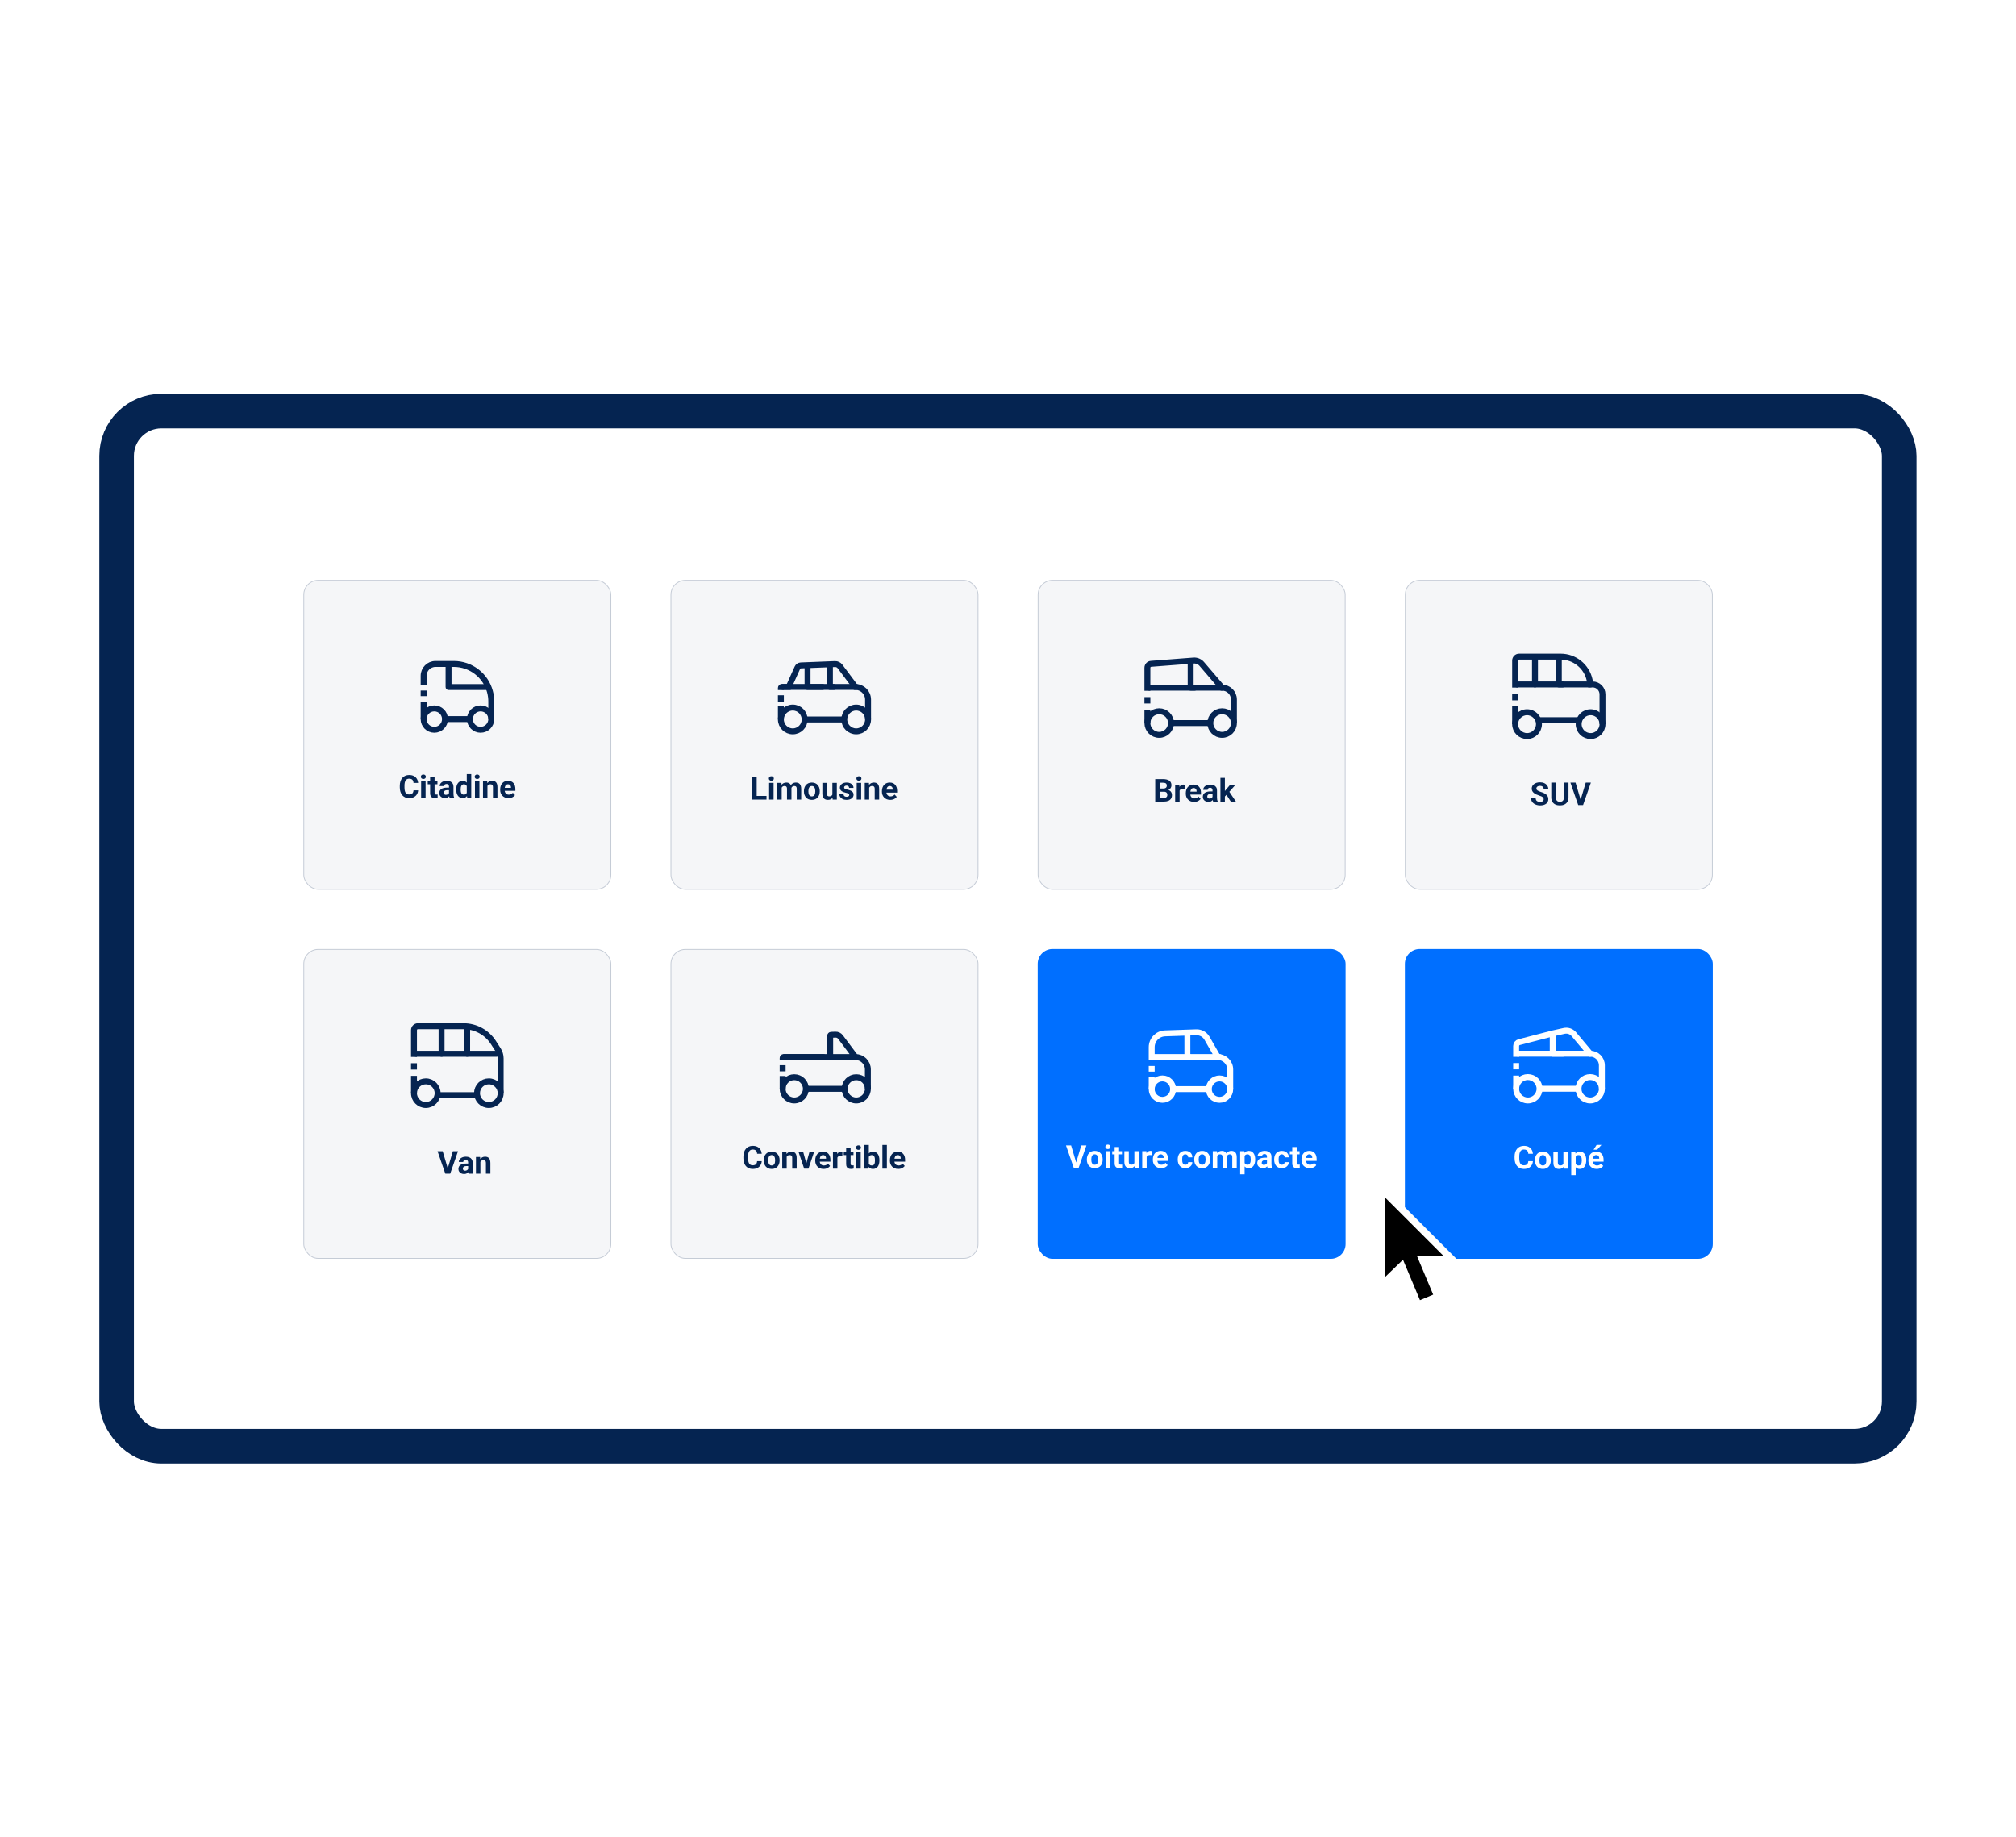 <?xml version="1.0" encoding="UTF-8"?>
<svg xmlns="http://www.w3.org/2000/svg" width="2040" height="1859" viewBox="0 0 2040 1859" fill="none">
  <ellipse cx="1020.5" cy="929.5" rx="928.5" ry="929.5" fill="white"></ellipse>
  <g filter="url(#filter0_d_15095_5183)">
    <rect x="118" y="406" width="1803.84" height="1047.39" rx="45.27" fill="white"></rect>
    <rect x="118" y="406" width="1803.84" height="1047.39" rx="45.27" stroke="#052451" stroke-width="35"></rect>
  </g>
  <rect x="307" y="586.822" width="311.535" height="313.483" rx="15" fill="#F5F6F8"></rect>
  <rect x="307.413" y="587.236" width="310.709" height="312.656" rx="14.587" stroke="#052451" stroke-opacity="0.2" stroke-width="0.827"></rect>
  <path d="M497.129 727.667V709.906C497.129 706.451 496.667 703.012 495.754 699.681V699.681C491.248 683.232 476.299 671.828 459.244 671.828H440.682C434.054 671.828 428.682 677.2 428.682 683.828V693.098M428.682 727.667V710.114M475.514 727.667H448.495M428.682 698.77V704.442" stroke="#052451" stroke-width="6"></path>
  <circle cx="439.489" cy="727.666" r="10.807" stroke="#052451" stroke-width="6"></circle>
  <circle cx="486.321" cy="727.666" r="10.807" stroke="#052451" stroke-width="6"></circle>
  <path d="M456.9 673.63V670.63H450.9V673.63H456.9ZM453.9 695.245H450.9C450.9 696.902 452.244 698.245 453.9 698.245V695.245ZM493.528 698.245C495.185 698.245 496.528 696.902 496.528 695.245C496.528 693.588 495.185 692.245 493.528 692.245V698.245ZM450.9 673.63V695.245H456.9V673.63H450.9ZM453.9 698.245H493.528V692.245H453.9V698.245Z" fill="#052451"></path>
  <path d="M418.439 799.753H423.111C423.018 801.284 422.596 802.643 421.846 803.831C421.106 805.018 420.07 805.945 418.736 806.612C417.413 807.279 415.82 807.612 413.955 807.612C412.497 807.612 411.189 807.362 410.033 806.862C408.877 806.352 407.887 805.622 407.064 804.674C406.252 803.727 405.632 802.581 405.205 801.237C404.778 799.893 404.564 798.388 404.564 796.721V795.143C404.564 793.477 404.783 791.971 405.221 790.628C405.669 789.273 406.304 788.122 407.127 787.174C407.96 786.227 408.955 785.497 410.111 784.987C411.268 784.477 412.559 784.221 413.986 784.221C415.882 784.221 417.481 784.565 418.783 785.253C420.096 785.94 421.111 786.888 421.83 788.096C422.559 789.305 422.997 790.68 423.143 792.221H418.455C418.403 791.305 418.221 790.529 417.908 789.893C417.596 789.247 417.122 788.763 416.486 788.44C415.861 788.107 415.028 787.94 413.986 787.94C413.205 787.94 412.523 788.086 411.939 788.378C411.356 788.669 410.867 789.112 410.471 789.706C410.075 790.299 409.778 791.049 409.58 791.956C409.393 792.852 409.299 793.904 409.299 795.112V796.721C409.299 797.898 409.387 798.935 409.564 799.831C409.742 800.716 410.012 801.466 410.377 802.081C410.752 802.685 411.231 803.143 411.814 803.456C412.408 803.758 413.122 803.909 413.955 803.909C414.934 803.909 415.742 803.753 416.377 803.44C417.012 803.128 417.497 802.664 417.83 802.049C418.174 801.435 418.377 800.669 418.439 799.753ZM430.658 790.393V807.299H426.143V790.393H430.658ZM425.861 785.987C425.861 785.331 426.09 784.789 426.549 784.362C427.007 783.935 427.622 783.721 428.393 783.721C429.153 783.721 429.762 783.935 430.221 784.362C430.689 784.789 430.924 785.331 430.924 785.987C430.924 786.643 430.689 787.185 430.221 787.612C429.762 788.039 429.153 788.253 428.393 788.253C427.622 788.253 427.007 788.039 426.549 787.612C426.09 787.185 425.861 786.643 425.861 785.987ZM442.658 790.393V793.581H432.814V790.393H442.658ZM435.252 786.221H439.752V802.206C439.752 802.695 439.814 803.07 439.939 803.331C440.075 803.591 440.273 803.773 440.533 803.878C440.794 803.971 441.122 804.018 441.518 804.018C441.799 804.018 442.049 804.008 442.268 803.987C442.497 803.956 442.689 803.924 442.846 803.893L442.861 807.206C442.476 807.331 442.059 807.43 441.611 807.503C441.163 807.575 440.669 807.612 440.127 807.612C439.137 807.612 438.273 807.45 437.533 807.128C436.804 806.794 436.242 806.263 435.846 805.534C435.45 804.805 435.252 803.846 435.252 802.659V786.221ZM454.346 803.487V795.956C454.346 795.414 454.257 794.95 454.08 794.565C453.903 794.169 453.627 793.862 453.252 793.643C452.887 793.424 452.413 793.315 451.83 793.315C451.33 793.315 450.898 793.404 450.533 793.581C450.169 793.747 449.887 793.992 449.689 794.315C449.492 794.628 449.393 794.997 449.393 795.424H444.893C444.893 794.706 445.059 794.023 445.393 793.378C445.726 792.732 446.21 792.164 446.846 791.674C447.481 791.174 448.236 790.784 449.111 790.503C449.997 790.221 450.986 790.081 452.08 790.081C453.393 790.081 454.559 790.299 455.58 790.737C456.601 791.174 457.403 791.831 457.986 792.706C458.58 793.581 458.877 794.674 458.877 795.987V803.221C458.877 804.148 458.934 804.909 459.049 805.503C459.163 806.086 459.33 806.596 459.549 807.034V807.299H455.002C454.783 806.841 454.617 806.268 454.502 805.581C454.398 804.883 454.346 804.185 454.346 803.487ZM454.939 797.003L454.971 799.549H452.455C451.861 799.549 451.346 799.617 450.908 799.753C450.471 799.888 450.111 800.081 449.83 800.331C449.549 800.57 449.34 800.852 449.205 801.174C449.08 801.497 449.018 801.852 449.018 802.237C449.018 802.622 449.106 802.971 449.283 803.284C449.46 803.586 449.715 803.825 450.049 804.003C450.382 804.169 450.773 804.253 451.221 804.253C451.898 804.253 452.486 804.117 452.986 803.846C453.486 803.575 453.872 803.242 454.143 802.846C454.424 802.45 454.57 802.075 454.58 801.721L455.768 803.628C455.601 804.055 455.372 804.497 455.08 804.956C454.799 805.414 454.439 805.846 454.002 806.253C453.564 806.648 453.038 806.977 452.424 807.237C451.809 807.487 451.08 807.612 450.236 807.612C449.163 807.612 448.189 807.398 447.314 806.971C446.45 806.534 445.762 805.935 445.252 805.174C444.752 804.404 444.502 803.529 444.502 802.549C444.502 801.664 444.669 800.878 445.002 800.19C445.335 799.503 445.825 798.924 446.471 798.456C447.127 797.977 447.945 797.617 448.924 797.378C449.903 797.128 451.038 797.003 452.33 797.003H454.939ZM472.33 803.612V783.299H476.861V807.299H472.783L472.33 803.612ZM461.643 799.049V798.721C461.643 797.43 461.788 796.258 462.08 795.206C462.372 794.143 462.799 793.232 463.361 792.471C463.924 791.711 464.617 791.122 465.439 790.706C466.262 790.289 467.2 790.081 468.252 790.081C469.242 790.081 470.106 790.289 470.846 790.706C471.596 791.122 472.231 791.716 472.752 792.487C473.283 793.247 473.71 794.148 474.033 795.19C474.356 796.221 474.59 797.352 474.736 798.581V799.299C474.59 800.477 474.356 801.57 474.033 802.581C473.71 803.591 473.283 804.477 472.752 805.237C472.231 805.987 471.596 806.57 470.846 806.987C470.096 807.404 469.221 807.612 468.221 807.612C467.169 807.612 466.231 807.398 465.408 806.971C464.596 806.544 463.908 805.945 463.346 805.174C462.794 804.404 462.372 803.497 462.08 802.456C461.788 801.414 461.643 800.279 461.643 799.049ZM466.143 798.721V799.049C466.143 799.747 466.195 800.398 466.299 801.003C466.413 801.607 466.596 802.143 466.846 802.612C467.106 803.07 467.439 803.43 467.846 803.69C468.262 803.94 468.768 804.065 469.361 804.065C470.132 804.065 470.768 803.893 471.268 803.549C471.768 803.195 472.148 802.711 472.408 802.096C472.679 801.482 472.835 800.773 472.877 799.971V797.924C472.846 797.268 472.752 796.68 472.596 796.159C472.45 795.628 472.231 795.174 471.939 794.799C471.658 794.424 471.304 794.133 470.877 793.924C470.46 793.716 469.965 793.612 469.393 793.612C468.809 793.612 468.309 793.747 467.893 794.018C467.476 794.279 467.137 794.638 466.877 795.096C466.627 795.555 466.439 796.096 466.314 796.721C466.2 797.336 466.143 798.003 466.143 798.721ZM485.127 790.393V807.299H480.611V790.393H485.127ZM480.33 785.987C480.33 785.331 480.559 784.789 481.018 784.362C481.476 783.935 482.09 783.721 482.861 783.721C483.622 783.721 484.231 783.935 484.689 784.362C485.158 784.789 485.393 785.331 485.393 785.987C485.393 786.643 485.158 787.185 484.689 787.612C484.231 788.039 483.622 788.253 482.861 788.253C482.09 788.253 481.476 788.039 481.018 787.612C480.559 787.185 480.33 786.643 480.33 785.987ZM493.252 794.003V807.299H488.752V790.393H492.971L493.252 794.003ZM492.596 798.253H491.377C491.377 797.003 491.538 795.878 491.861 794.878C492.184 793.867 492.637 793.008 493.221 792.299C493.804 791.581 494.497 791.034 495.299 790.659C496.111 790.273 497.018 790.081 498.018 790.081C498.809 790.081 499.533 790.195 500.189 790.424C500.846 790.654 501.408 791.018 501.877 791.518C502.356 792.018 502.721 792.68 502.971 793.503C503.231 794.325 503.361 795.331 503.361 796.518V807.299H498.83V796.503C498.83 795.753 498.726 795.169 498.518 794.753C498.309 794.336 498.002 794.044 497.596 793.878C497.2 793.7 496.71 793.612 496.127 793.612C495.523 793.612 494.997 793.732 494.549 793.971C494.111 794.211 493.747 794.544 493.455 794.971C493.174 795.388 492.96 795.878 492.814 796.44C492.669 797.003 492.596 797.607 492.596 798.253ZM514.564 807.612C513.252 807.612 512.075 807.404 511.033 806.987C509.992 806.56 509.106 805.971 508.377 805.221C507.658 804.471 507.106 803.602 506.721 802.612C506.335 801.612 506.143 800.549 506.143 799.424V798.799C506.143 797.518 506.325 796.346 506.689 795.284C507.054 794.221 507.575 793.299 508.252 792.518C508.939 791.737 509.773 791.138 510.752 790.721C511.731 790.294 512.835 790.081 514.064 790.081C515.262 790.081 516.325 790.279 517.252 790.674C518.179 791.07 518.955 791.633 519.58 792.362C520.215 793.091 520.695 793.966 521.018 794.987C521.34 795.997 521.502 797.122 521.502 798.362V800.237H508.064V797.237H517.08V796.893C517.08 796.268 516.965 795.711 516.736 795.221C516.518 794.721 516.184 794.325 515.736 794.034C515.288 793.742 514.715 793.596 514.018 793.596C513.424 793.596 512.913 793.727 512.486 793.987C512.059 794.247 511.71 794.612 511.439 795.081C511.179 795.549 510.981 796.102 510.846 796.737C510.721 797.362 510.658 798.049 510.658 798.799V799.424C510.658 800.102 510.752 800.727 510.939 801.299C511.137 801.872 511.413 802.367 511.768 802.784C512.132 803.2 512.57 803.523 513.08 803.753C513.601 803.982 514.189 804.096 514.846 804.096C515.658 804.096 516.413 803.94 517.111 803.628C517.82 803.305 518.429 802.82 518.939 802.174L521.127 804.549C520.773 805.06 520.288 805.549 519.674 806.018C519.07 806.487 518.34 806.872 517.486 807.174C516.632 807.466 515.658 807.612 514.564 807.612Z" fill="#052451"></path>
  <rect x="1050.07" y="960.305" width="311.535" height="313.483" rx="15" fill="#006FFF"></rect>
  <path d="M1244.85 1102.1V1082.24C1244.85 1075.26 1239.19 1069.6 1232.21 1069.6V1069.6L1221.36 1050.61C1219.15 1046.74 1214.98 1044.42 1210.53 1044.57L1178.92 1045.66C1171.38 1045.92 1165.41 1052.11 1165.41 1059.65V1069.6V1072.45M1165.41 1102.1V1090.14M1223.18 1102.1H1187.07M1165.41 1078.63V1084.34" stroke="white" stroke-width="6"></path>
  <circle cx="1176.24" cy="1102.1" r="10.833" stroke="white" stroke-width="6"></circle>
  <circle cx="1234.02" cy="1102.1" r="10.833" stroke="white" stroke-width="6"></circle>
  <path d="M1204.51 1049.74V1046.74H1198.51V1049.74H1204.51ZM1201.51 1069.6H1198.51C1198.51 1071.26 1199.86 1072.6 1201.51 1072.6V1069.6ZM1234.01 1072.6C1235.67 1072.6 1237.01 1071.26 1237.01 1069.6C1237.01 1067.94 1235.67 1066.6 1234.01 1066.6V1072.6ZM1198.51 1049.74V1069.6H1204.51V1049.74H1198.51ZM1201.51 1072.6H1234.01V1066.6H1201.51V1072.6Z" fill="white"></path>
  <path d="M1167.21 1069.6H1203.32" stroke="white" stroke-width="6" stroke-linecap="round" stroke-linejoin="round"></path>
  <path d="M1088.79 1177.02L1094.15 1159.02H1099.37L1091.45 1181.77H1088.01L1088.79 1177.02ZM1083.85 1159.02L1089.2 1177.02L1090.01 1181.77H1086.54L1078.67 1159.02H1083.85ZM1099.78 1173.49V1173.16C1099.78 1171.92 1099.95 1170.78 1100.31 1169.74C1100.66 1168.69 1101.18 1167.77 1101.85 1167C1102.53 1166.23 1103.36 1165.63 1104.35 1165.21C1105.34 1164.77 1106.48 1164.55 1107.76 1164.55C1109.04 1164.55 1110.18 1164.77 1111.18 1165.21C1112.18 1165.63 1113.02 1166.23 1113.7 1167C1114.38 1167.77 1114.91 1168.69 1115.26 1169.74C1115.61 1170.78 1115.79 1171.92 1115.79 1173.16V1173.49C1115.79 1174.72 1115.61 1175.86 1115.26 1176.91C1114.91 1177.95 1114.38 1178.86 1113.7 1179.64C1113.02 1180.41 1112.19 1181.01 1111.2 1181.44C1110.21 1181.87 1109.07 1182.08 1107.79 1182.08C1106.51 1182.08 1105.37 1181.87 1104.37 1181.44C1103.38 1181.01 1102.54 1180.41 1101.85 1179.64C1101.18 1178.86 1100.66 1177.95 1100.31 1176.91C1099.95 1175.86 1099.78 1174.72 1099.78 1173.49ZM1104.28 1173.16V1173.49C1104.28 1174.2 1104.34 1174.86 1104.46 1175.47C1104.59 1176.09 1104.79 1176.63 1105.06 1177.1C1105.34 1177.56 1105.7 1177.91 1106.15 1178.18C1106.6 1178.44 1107.15 1178.57 1107.79 1178.57C1108.42 1178.57 1108.95 1178.44 1109.4 1178.18C1109.85 1177.91 1110.21 1177.56 1110.48 1177.1C1110.75 1176.63 1110.95 1176.09 1111.07 1175.47C1111.21 1174.86 1111.28 1174.2 1111.28 1173.49V1173.16C1111.28 1172.47 1111.21 1171.83 1111.07 1171.22C1110.95 1170.61 1110.74 1170.07 1110.46 1169.6C1110.19 1169.12 1109.83 1168.74 1109.38 1168.47C1108.94 1168.2 1108.4 1168.07 1107.76 1168.07C1107.12 1168.07 1106.58 1168.2 1106.13 1168.47C1105.7 1168.74 1105.34 1169.12 1105.06 1169.6C1104.79 1170.07 1104.59 1170.61 1104.46 1171.22C1104.34 1171.83 1104.28 1172.47 1104.28 1173.16ZM1123.31 1164.86V1181.77H1118.79V1164.86H1123.31ZM1118.51 1160.46C1118.51 1159.8 1118.74 1159.26 1119.2 1158.83C1119.66 1158.4 1120.27 1158.19 1121.04 1158.19C1121.8 1158.19 1122.41 1158.4 1122.87 1158.83C1123.34 1159.26 1123.57 1159.8 1123.57 1160.46C1123.57 1161.11 1123.34 1161.65 1122.87 1162.08C1122.41 1162.51 1121.8 1162.72 1121.04 1162.72C1120.27 1162.72 1119.66 1162.51 1119.2 1162.08C1118.74 1161.65 1118.51 1161.11 1118.51 1160.46ZM1135.31 1164.86V1168.05H1125.46V1164.86H1135.31ZM1127.9 1160.69H1132.4V1176.68C1132.4 1177.16 1132.46 1177.54 1132.59 1177.8C1132.72 1178.06 1132.92 1178.24 1133.18 1178.35C1133.44 1178.44 1133.77 1178.49 1134.17 1178.49C1134.45 1178.49 1134.7 1178.48 1134.92 1178.46C1135.15 1178.43 1135.34 1178.39 1135.49 1178.36L1135.51 1181.68C1135.12 1181.8 1134.71 1181.9 1134.26 1181.97C1133.81 1182.05 1133.32 1182.08 1132.78 1182.08C1131.79 1182.08 1130.92 1181.92 1130.18 1181.6C1129.45 1181.26 1128.89 1180.73 1128.49 1180C1128.1 1179.27 1127.9 1178.32 1127.9 1177.13V1160.69ZM1147.87 1177.72V1164.86H1152.37V1181.77H1148.13L1147.87 1177.72ZM1148.37 1174.25L1149.7 1174.22C1149.7 1175.35 1149.57 1176.39 1149.31 1177.36C1149.05 1178.32 1148.66 1179.15 1148.13 1179.86C1147.61 1180.56 1146.96 1181.11 1146.17 1181.5C1145.37 1181.89 1144.44 1182.08 1143.37 1182.08C1142.55 1182.08 1141.79 1181.97 1141.09 1181.74C1140.4 1181.5 1139.81 1181.13 1139.31 1180.63C1138.82 1180.12 1138.43 1179.47 1138.15 1178.68C1137.88 1177.87 1137.74 1176.91 1137.74 1175.78V1164.86H1142.24V1175.82C1142.24 1176.32 1142.3 1176.74 1142.42 1177.08C1142.54 1177.43 1142.71 1177.71 1142.93 1177.93C1143.15 1178.14 1143.41 1178.3 1143.7 1178.39C1144 1178.49 1144.33 1178.53 1144.7 1178.53C1145.62 1178.53 1146.35 1178.35 1146.88 1177.97C1147.43 1177.6 1147.81 1177.09 1148.03 1176.44C1148.25 1175.78 1148.37 1175.06 1148.37 1174.25ZM1160.31 1168.55V1181.77H1155.81V1164.86H1160.04L1160.31 1168.55ZM1165.4 1164.75L1165.32 1168.93C1165.1 1168.89 1164.84 1168.87 1164.53 1168.85C1164.22 1168.82 1163.95 1168.8 1163.7 1168.8C1163.06 1168.8 1162.51 1168.88 1162.04 1169.05C1161.58 1169.21 1161.2 1169.44 1160.88 1169.75C1160.58 1170.07 1160.35 1170.45 1160.2 1170.89C1160.05 1171.34 1159.97 1171.85 1159.95 1172.43L1159.04 1172.14C1159.04 1171.05 1159.15 1170.05 1159.37 1169.13C1159.59 1168.2 1159.91 1167.39 1160.32 1166.71C1160.75 1166.02 1161.27 1165.49 1161.88 1165.11C1162.5 1164.74 1163.2 1164.55 1163.99 1164.55C1164.24 1164.55 1164.5 1164.57 1164.76 1164.61C1165.02 1164.64 1165.23 1164.69 1165.4 1164.75ZM1174.99 1182.08C1173.68 1182.08 1172.5 1181.87 1171.46 1181.46C1170.42 1181.03 1169.54 1180.44 1168.81 1179.69C1168.09 1178.94 1167.54 1178.07 1167.15 1177.08C1166.76 1176.08 1166.57 1175.02 1166.57 1173.89V1173.27C1166.57 1171.99 1166.75 1170.82 1167.12 1169.75C1167.48 1168.69 1168 1167.77 1168.68 1166.99C1169.37 1166.21 1170.2 1165.61 1171.18 1165.19C1172.16 1164.76 1173.26 1164.55 1174.49 1164.55C1175.69 1164.55 1176.75 1164.75 1177.68 1165.14C1178.61 1165.54 1179.38 1166.1 1180.01 1166.83C1180.65 1167.56 1181.12 1168.44 1181.45 1169.46C1181.77 1170.47 1181.93 1171.59 1181.93 1172.83V1174.71H1168.49V1171.71H1177.51V1171.36C1177.51 1170.74 1177.4 1170.18 1177.17 1169.69C1176.95 1169.19 1176.61 1168.8 1176.17 1168.5C1175.72 1168.21 1175.15 1168.07 1174.45 1168.07C1173.85 1168.07 1173.34 1168.2 1172.92 1168.46C1172.49 1168.72 1172.14 1169.08 1171.87 1169.55C1171.61 1170.02 1171.41 1170.57 1171.28 1171.21C1171.15 1171.83 1171.09 1172.52 1171.09 1173.27V1173.89C1171.09 1174.57 1171.18 1175.2 1171.37 1175.77C1171.57 1176.34 1171.84 1176.84 1172.2 1177.25C1172.56 1177.67 1173 1177.99 1173.51 1178.22C1174.03 1178.45 1174.62 1178.57 1175.28 1178.57C1176.09 1178.57 1176.84 1178.41 1177.54 1178.1C1178.25 1177.77 1178.86 1177.29 1179.37 1176.64L1181.56 1179.02C1181.2 1179.53 1180.72 1180.02 1180.1 1180.49C1179.5 1180.96 1178.77 1181.34 1177.92 1181.64C1177.06 1181.94 1176.09 1182.08 1174.99 1182.08ZM1199.45 1178.57C1200 1178.57 1200.49 1178.46 1200.92 1178.25C1201.34 1178.03 1201.68 1177.73 1201.92 1177.35C1202.17 1176.95 1202.3 1176.49 1202.31 1175.96H1206.54C1206.53 1177.14 1206.21 1178.2 1205.59 1179.13C1204.96 1180.05 1204.12 1180.77 1203.07 1181.3C1202.02 1181.82 1200.84 1182.08 1199.54 1182.08C1198.23 1182.08 1197.08 1181.86 1196.1 1181.43C1195.13 1180.99 1194.33 1180.38 1193.68 1179.61C1193.04 1178.83 1192.55 1177.93 1192.23 1176.89C1191.91 1175.85 1191.74 1174.74 1191.74 1173.55V1173.1C1191.74 1171.9 1191.91 1170.78 1192.23 1169.75C1192.55 1168.71 1193.04 1167.81 1193.68 1167.03C1194.33 1166.25 1195.13 1165.64 1196.1 1165.21C1197.07 1164.77 1198.21 1164.55 1199.51 1164.55C1200.9 1164.55 1202.11 1164.82 1203.15 1165.35C1204.2 1165.88 1205.03 1166.64 1205.62 1167.63C1206.22 1168.61 1206.53 1169.77 1206.54 1171.11H1202.31C1202.3 1170.55 1202.18 1170.04 1201.95 1169.58C1201.73 1169.12 1201.41 1168.76 1200.98 1168.49C1200.56 1168.21 1200.05 1168.07 1199.43 1168.07C1198.78 1168.07 1198.24 1168.21 1197.82 1168.49C1197.41 1168.76 1197.08 1169.13 1196.85 1169.61C1196.62 1170.08 1196.46 1170.62 1196.37 1171.22C1196.29 1171.82 1196.24 1172.44 1196.24 1173.1V1173.55C1196.24 1174.21 1196.29 1174.84 1196.37 1175.44C1196.45 1176.05 1196.61 1176.58 1196.84 1177.05C1197.08 1177.52 1197.41 1177.89 1197.82 1178.16C1198.24 1178.43 1198.78 1178.57 1199.45 1178.57ZM1208.43 1173.49V1173.16C1208.43 1171.92 1208.61 1170.78 1208.96 1169.74C1209.32 1168.69 1209.83 1167.77 1210.51 1167C1211.19 1166.23 1212.02 1165.63 1213.01 1165.21C1214 1164.77 1215.13 1164.55 1216.42 1164.55C1217.7 1164.55 1218.84 1164.77 1219.84 1165.21C1220.84 1165.63 1221.68 1166.23 1222.35 1167C1223.04 1167.77 1223.56 1168.69 1223.92 1169.74C1224.27 1170.78 1224.45 1171.92 1224.45 1173.16V1173.49C1224.45 1174.72 1224.27 1175.86 1223.92 1176.91C1223.56 1177.95 1223.04 1178.86 1222.35 1179.64C1221.68 1180.41 1220.84 1181.01 1219.85 1181.44C1218.86 1181.87 1217.73 1182.08 1216.45 1182.08C1215.17 1182.08 1214.03 1181.87 1213.03 1181.44C1212.04 1181.01 1211.2 1180.41 1210.51 1179.64C1209.83 1178.86 1209.32 1177.95 1208.96 1176.91C1208.61 1175.86 1208.43 1174.72 1208.43 1173.49ZM1212.93 1173.16V1173.49C1212.93 1174.2 1212.99 1174.86 1213.12 1175.47C1213.24 1176.09 1213.44 1176.63 1213.71 1177.1C1213.99 1177.56 1214.36 1177.91 1214.81 1178.18C1215.25 1178.44 1215.8 1178.57 1216.45 1178.57C1217.07 1178.57 1217.61 1178.44 1218.06 1178.18C1218.5 1177.91 1218.86 1177.56 1219.13 1177.1C1219.41 1176.63 1219.6 1176.09 1219.73 1175.47C1219.86 1174.86 1219.93 1174.2 1219.93 1173.49V1173.16C1219.93 1172.47 1219.86 1171.83 1219.73 1171.22C1219.6 1170.61 1219.4 1170.07 1219.12 1169.6C1218.85 1169.12 1218.49 1168.74 1218.04 1168.47C1217.59 1168.2 1217.05 1168.07 1216.42 1168.07C1215.78 1168.07 1215.24 1168.2 1214.79 1168.47C1214.35 1168.74 1213.99 1169.12 1213.71 1169.6C1213.44 1170.07 1213.24 1170.61 1213.12 1171.22C1212.99 1171.83 1212.93 1172.47 1212.93 1173.16ZM1231.71 1168.36V1181.77H1227.2V1164.86H1231.43L1231.71 1168.36ZM1231.09 1172.72H1229.84C1229.84 1171.55 1229.98 1170.46 1230.26 1169.47C1230.55 1168.47 1230.97 1167.61 1231.53 1166.88C1232.09 1166.14 1232.78 1165.57 1233.6 1165.16C1234.43 1164.75 1235.38 1164.55 1236.46 1164.55C1237.21 1164.55 1237.9 1164.66 1238.53 1164.89C1239.15 1165.11 1239.69 1165.46 1240.13 1165.94C1240.59 1166.41 1240.95 1167.02 1241.2 1167.78C1241.45 1168.53 1241.57 1169.44 1241.57 1170.49V1181.77H1237.07V1170.99C1237.07 1170.22 1236.97 1169.62 1236.76 1169.21C1236.55 1168.79 1236.25 1168.5 1235.87 1168.33C1235.49 1168.16 1235.04 1168.08 1234.51 1168.08C1233.93 1168.08 1233.42 1168.2 1232.98 1168.44C1232.55 1168.68 1232.2 1169.01 1231.92 1169.44C1231.63 1169.86 1231.43 1170.35 1231.29 1170.91C1231.16 1171.47 1231.09 1172.08 1231.09 1172.72ZM1241.15 1172.21L1239.54 1172.41C1239.54 1171.31 1239.68 1170.28 1239.95 1169.33C1240.23 1168.38 1240.64 1167.55 1241.18 1166.83C1241.73 1166.11 1242.42 1165.56 1243.23 1165.16C1244.04 1164.75 1244.98 1164.55 1246.04 1164.55C1246.85 1164.55 1247.59 1164.67 1248.26 1164.91C1248.93 1165.14 1249.49 1165.51 1249.96 1166.02C1250.44 1166.52 1250.81 1167.18 1251.06 1167.99C1251.32 1168.8 1251.45 1169.8 1251.45 1170.97V1181.77H1246.93V1170.97C1246.93 1170.19 1246.83 1169.6 1246.62 1169.19C1246.42 1168.77 1246.13 1168.49 1245.74 1168.33C1245.37 1168.16 1244.92 1168.08 1244.4 1168.08C1243.86 1168.08 1243.38 1168.19 1242.98 1168.41C1242.57 1168.62 1242.23 1168.91 1241.96 1169.28C1241.69 1169.66 1241.49 1170.1 1241.35 1170.6C1241.22 1171.09 1241.15 1171.62 1241.15 1172.21ZM1259.43 1168.11V1188.27H1254.93V1164.86H1259.1L1259.43 1168.11ZM1270.13 1173.13V1173.46C1270.13 1174.69 1269.99 1175.83 1269.7 1176.88C1269.42 1177.93 1269 1178.85 1268.45 1179.63C1267.9 1180.4 1267.21 1181 1266.38 1181.44C1265.57 1181.87 1264.63 1182.08 1263.57 1182.08C1262.54 1182.08 1261.65 1181.87 1260.88 1181.46C1260.12 1181.04 1259.48 1180.46 1258.96 1179.71C1258.45 1178.95 1258.04 1178.07 1257.73 1177.07C1257.42 1176.07 1257.18 1174.99 1257.01 1173.85V1172.99C1257.18 1171.76 1257.42 1170.63 1257.73 1169.61C1258.04 1168.58 1258.45 1167.69 1258.96 1166.94C1259.48 1166.18 1260.12 1165.59 1260.87 1165.18C1261.63 1164.76 1262.52 1164.55 1263.54 1164.55C1264.61 1164.55 1265.56 1164.75 1266.37 1165.16C1267.19 1165.57 1267.88 1166.15 1268.43 1166.91C1268.99 1167.67 1269.42 1168.58 1269.7 1169.63C1269.99 1170.68 1270.13 1171.85 1270.13 1173.13ZM1265.62 1173.46V1173.13C1265.62 1172.41 1265.56 1171.75 1265.43 1171.14C1265.32 1170.53 1265.13 1169.99 1264.87 1169.53C1264.62 1169.08 1264.29 1168.72 1263.87 1168.47C1263.46 1168.21 1262.97 1168.08 1262.38 1168.08C1261.77 1168.08 1261.24 1168.18 1260.81 1168.38C1260.38 1168.58 1260.03 1168.86 1259.76 1169.24C1259.49 1169.61 1259.29 1170.06 1259.15 1170.58C1259.01 1171.1 1258.93 1171.69 1258.9 1172.35V1174.52C1258.95 1175.29 1259.1 1175.98 1259.34 1176.6C1259.58 1177.2 1259.95 1177.68 1260.45 1178.03C1260.95 1178.39 1261.6 1178.57 1262.42 1178.57C1263.01 1178.57 1263.51 1178.44 1263.92 1178.18C1264.32 1177.9 1264.65 1177.53 1264.9 1177.07C1265.16 1176.6 1265.34 1176.06 1265.45 1175.44C1265.56 1174.83 1265.62 1174.16 1265.62 1173.46ZM1282.06 1177.96V1170.43C1282.06 1169.88 1281.97 1169.42 1281.79 1169.03C1281.61 1168.64 1281.34 1168.33 1280.96 1168.11C1280.6 1167.89 1280.12 1167.78 1279.54 1167.78C1279.04 1167.78 1278.61 1167.87 1278.24 1168.05C1277.88 1168.22 1277.6 1168.46 1277.4 1168.78C1277.2 1169.1 1277.1 1169.47 1277.1 1169.89H1272.6C1272.6 1169.18 1272.77 1168.49 1273.1 1167.85C1273.44 1167.2 1273.92 1166.63 1274.56 1166.14C1275.19 1165.64 1275.95 1165.25 1276.82 1164.97C1277.71 1164.69 1278.7 1164.55 1279.79 1164.55C1281.1 1164.55 1282.27 1164.77 1283.29 1165.21C1284.31 1165.64 1285.11 1166.3 1285.7 1167.18C1286.29 1168.05 1286.59 1169.14 1286.59 1170.46V1177.69C1286.59 1178.62 1286.65 1179.38 1286.76 1179.97C1286.87 1180.56 1287.04 1181.07 1287.26 1181.5V1181.77H1282.71C1282.49 1181.31 1282.33 1180.74 1282.21 1180.05C1282.11 1179.35 1282.06 1178.65 1282.06 1177.96ZM1282.65 1171.47L1282.68 1174.02H1280.17C1279.57 1174.02 1279.06 1174.09 1278.62 1174.22C1278.18 1174.36 1277.82 1174.55 1277.54 1174.8C1277.26 1175.04 1277.05 1175.32 1276.92 1175.64C1276.79 1175.97 1276.73 1176.32 1276.73 1176.71C1276.73 1177.09 1276.82 1177.44 1276.99 1177.75C1277.17 1178.06 1277.43 1178.3 1277.76 1178.47C1278.09 1178.64 1278.48 1178.72 1278.93 1178.72C1279.61 1178.72 1280.2 1178.59 1280.7 1178.32C1281.2 1178.05 1281.58 1177.71 1281.85 1177.32C1282.13 1176.92 1282.28 1176.55 1282.29 1176.19L1283.48 1178.1C1283.31 1178.52 1283.08 1178.97 1282.79 1179.43C1282.51 1179.88 1282.15 1180.32 1281.71 1180.72C1281.28 1181.12 1280.75 1181.45 1280.13 1181.71C1279.52 1181.96 1278.79 1182.08 1277.95 1182.08C1276.87 1182.08 1275.9 1181.87 1275.03 1181.44C1274.16 1181 1273.47 1180.4 1272.96 1179.64C1272.46 1178.87 1272.21 1178 1272.21 1177.02C1272.21 1176.13 1272.38 1175.35 1272.71 1174.66C1273.05 1173.97 1273.54 1173.39 1274.18 1172.93C1274.84 1172.45 1275.66 1172.09 1276.63 1171.85C1277.61 1171.6 1278.75 1171.47 1280.04 1171.47H1282.65ZM1297.04 1178.57C1297.59 1178.57 1298.08 1178.46 1298.51 1178.25C1298.94 1178.03 1299.27 1177.73 1299.51 1177.35C1299.76 1176.95 1299.89 1176.49 1299.9 1175.96H1304.13C1304.12 1177.14 1303.81 1178.2 1303.18 1179.13C1302.56 1180.05 1301.72 1180.77 1300.67 1181.3C1299.61 1181.82 1298.44 1182.08 1297.13 1182.08C1295.82 1182.08 1294.68 1181.86 1293.7 1181.43C1292.73 1180.99 1291.92 1180.38 1291.28 1179.61C1290.63 1178.83 1290.15 1177.93 1289.82 1176.89C1289.5 1175.85 1289.34 1174.74 1289.34 1173.55V1173.1C1289.34 1171.9 1289.5 1170.78 1289.82 1169.75C1290.15 1168.71 1290.63 1167.81 1291.28 1167.03C1291.92 1166.25 1292.73 1165.64 1293.7 1165.21C1294.67 1164.77 1295.8 1164.55 1297.1 1164.55C1298.49 1164.55 1299.7 1164.82 1300.74 1165.35C1301.8 1165.88 1302.62 1166.64 1303.21 1167.63C1303.82 1168.61 1304.12 1169.77 1304.13 1171.11H1299.9C1299.89 1170.55 1299.77 1170.04 1299.54 1169.58C1299.32 1169.12 1299 1168.76 1298.57 1168.49C1298.16 1168.21 1297.64 1168.07 1297.03 1168.07C1296.37 1168.07 1295.83 1168.21 1295.42 1168.49C1295 1168.76 1294.68 1169.13 1294.45 1169.61C1294.22 1170.08 1294.06 1170.62 1293.96 1171.22C1293.88 1171.82 1293.84 1172.44 1293.84 1173.1V1173.55C1293.84 1174.21 1293.88 1174.84 1293.96 1175.44C1294.05 1176.05 1294.2 1176.58 1294.43 1177.05C1294.67 1177.52 1295 1177.89 1295.42 1178.16C1295.83 1178.43 1296.37 1178.57 1297.04 1178.57ZM1315.03 1164.86V1168.05H1305.18V1164.86H1315.03ZM1307.62 1160.69H1312.12V1176.68C1312.12 1177.16 1312.18 1177.54 1312.31 1177.8C1312.44 1178.06 1312.64 1178.24 1312.9 1178.35C1313.16 1178.44 1313.49 1178.49 1313.88 1178.49C1314.17 1178.49 1314.42 1178.48 1314.63 1178.46C1314.86 1178.43 1315.06 1178.39 1315.21 1178.36L1315.23 1181.68C1314.84 1181.8 1314.43 1181.9 1313.98 1181.97C1313.53 1182.05 1313.04 1182.08 1312.49 1182.08C1311.5 1182.08 1310.64 1181.92 1309.9 1181.6C1309.17 1181.26 1308.61 1180.73 1308.21 1180C1307.82 1179.27 1307.62 1178.32 1307.62 1177.13V1160.69ZM1325.37 1182.08C1324.06 1182.08 1322.88 1181.87 1321.84 1181.46C1320.8 1181.03 1319.91 1180.44 1319.18 1179.69C1318.46 1178.94 1317.91 1178.07 1317.53 1177.08C1317.14 1176.08 1316.95 1175.02 1316.95 1173.89V1173.27C1316.95 1171.99 1317.13 1170.82 1317.49 1169.75C1317.86 1168.69 1318.38 1167.77 1319.06 1166.99C1319.74 1166.21 1320.58 1165.61 1321.56 1165.19C1322.54 1164.76 1323.64 1164.55 1324.87 1164.55C1326.07 1164.55 1327.13 1164.75 1328.06 1165.14C1328.98 1165.54 1329.76 1166.1 1330.38 1166.83C1331.02 1167.56 1331.5 1168.44 1331.82 1169.46C1332.15 1170.47 1332.31 1171.59 1332.31 1172.83V1174.71H1318.87V1171.71H1327.88V1171.36C1327.88 1170.74 1327.77 1170.18 1327.54 1169.69C1327.32 1169.19 1326.99 1168.8 1326.54 1168.5C1326.09 1168.21 1325.52 1168.07 1324.82 1168.07C1324.23 1168.07 1323.72 1168.2 1323.29 1168.46C1322.86 1168.72 1322.51 1169.08 1322.24 1169.55C1321.98 1170.02 1321.79 1170.57 1321.65 1171.21C1321.53 1171.83 1321.46 1172.52 1321.46 1173.27V1173.89C1321.46 1174.57 1321.56 1175.2 1321.74 1175.77C1321.94 1176.34 1322.22 1176.84 1322.57 1177.25C1322.94 1177.67 1323.37 1177.99 1323.88 1178.22C1324.41 1178.45 1324.99 1178.57 1325.65 1178.57C1326.46 1178.57 1327.22 1178.41 1327.92 1178.1C1328.62 1177.77 1329.23 1177.29 1329.74 1176.64L1331.93 1179.02C1331.58 1179.53 1331.09 1180.02 1330.48 1180.49C1329.87 1180.96 1329.15 1181.34 1328.29 1181.64C1327.44 1181.94 1326.46 1182.08 1325.37 1182.08Z" fill="white"></path>
  <rect x="678.535" y="586.822" width="311.535" height="313.483" rx="15" fill="#F5F6F8"></rect>
  <rect x="678.948" y="587.236" width="310.709" height="312.656" rx="14.587" stroke="#052451" stroke-opacity="0.2" stroke-width="0.827"></rect>
  <path d="M878.405 728.036V713.168V707.948C878.405 700.867 872.665 695.126 865.584 695.126V695.126L850.017 674.345C848.833 672.766 846.95 671.869 844.978 671.947L810.383 673.312C808.867 673.372 807.515 674.284 806.893 675.667L798.136 695.126H791.201C790.649 695.126 790.201 695.574 790.201 696.126V698.287M790.201 728.036V714.755M854.35 728.036H814.257M790.201 703.563V709.911" stroke="#052451" stroke-width="6"></path>
  <circle cx="802.229" cy="728.036" r="12.028" stroke="#052451" stroke-width="6"></circle>
  <circle cx="866.379" cy="728.036" r="12.028" stroke="#052451" stroke-width="6"></circle>
  <path d="M842.82 674.662V671.662H836.82V674.662H842.82ZM839.82 695.126H836.82C836.82 696.783 838.163 698.126 839.82 698.126V695.126ZM866.382 698.126C868.039 698.126 869.382 696.783 869.382 695.126C869.382 693.469 868.039 692.126 866.382 692.126V698.126ZM836.82 674.662V695.126H842.82V674.662H836.82ZM839.82 698.126H866.382V692.126H839.82V698.126Z" fill="#052451"></path>
  <path d="M820.18 674.662V671.662H814.18V674.662H820.18ZM817.18 695.126H814.18C814.18 696.783 815.523 698.126 817.18 698.126V695.126ZM843.741 698.126C845.398 698.126 846.741 696.783 846.741 695.126C846.741 693.469 845.398 692.126 843.741 692.126V698.126ZM814.18 674.662V695.126H820.18V674.662H814.18ZM817.18 698.126H843.741V692.126H817.18V698.126Z" fill="#052451"></path>
  <path d="M792.209 695.127H832.302" stroke="#052451" stroke-width="6" stroke-linecap="round" stroke-linejoin="round"></path>
  <path d="M775.646 805.407V809.064H764.193V805.407H775.646ZM765.709 786.314V809.064H761.021V786.314H765.709ZM782.803 792.157V809.064H778.287V792.157H782.803ZM778.006 787.751C778.006 787.095 778.235 786.553 778.693 786.126C779.152 785.699 779.766 785.486 780.537 785.486C781.298 785.486 781.907 785.699 782.365 786.126C782.834 786.553 783.068 787.095 783.068 787.751C783.068 788.407 782.834 788.949 782.365 789.376C781.907 789.803 781.298 790.017 780.537 790.017C779.766 790.017 779.152 789.803 778.693 789.376C778.235 788.949 778.006 788.407 778.006 787.751ZM791.021 795.657V809.064H786.506V792.157H790.74L791.021 795.657ZM790.396 800.017H789.146C789.146 798.84 789.287 797.756 789.568 796.767C789.86 795.767 790.282 794.902 790.834 794.173C791.396 793.434 792.089 792.861 792.912 792.454C793.735 792.048 794.688 791.845 795.771 791.845C796.521 791.845 797.209 791.96 797.834 792.189C798.459 792.407 798.995 792.756 799.443 793.236C799.902 793.704 800.256 794.319 800.506 795.079C800.756 795.829 800.881 796.73 800.881 797.782V809.064H796.381V798.282C796.381 797.512 796.277 796.918 796.068 796.501C795.86 796.085 795.563 795.793 795.178 795.626C794.803 795.46 794.35 795.376 793.818 795.376C793.235 795.376 792.725 795.496 792.287 795.736C791.86 795.975 791.506 796.309 791.225 796.736C790.943 797.152 790.735 797.642 790.6 798.204C790.464 798.767 790.396 799.371 790.396 800.017ZM800.459 799.501L798.85 799.704C798.85 798.6 798.985 797.574 799.256 796.626C799.537 795.678 799.949 794.845 800.49 794.126C801.042 793.407 801.725 792.85 802.537 792.454C803.35 792.048 804.287 791.845 805.35 791.845C806.162 791.845 806.902 791.965 807.568 792.204C808.235 792.434 808.803 792.803 809.271 793.314C809.751 793.814 810.115 794.47 810.365 795.282C810.626 796.095 810.756 797.09 810.756 798.267V809.064H806.24V798.267C806.24 797.486 806.136 796.892 805.928 796.486C805.73 796.069 805.438 795.782 805.053 795.626C804.678 795.46 804.23 795.376 803.709 795.376C803.167 795.376 802.693 795.486 802.287 795.704C801.881 795.913 801.542 796.204 801.271 796.579C801.001 796.954 800.798 797.392 800.662 797.892C800.527 798.381 800.459 798.918 800.459 799.501ZM813.521 800.782V800.454C813.521 799.215 813.699 798.074 814.053 797.032C814.407 795.98 814.923 795.069 815.6 794.298C816.277 793.527 817.11 792.928 818.1 792.501C819.089 792.064 820.225 791.845 821.506 791.845C822.787 791.845 823.928 792.064 824.928 792.501C825.928 792.928 826.766 793.527 827.443 794.298C828.131 795.069 828.652 795.98 829.006 797.032C829.36 798.074 829.537 799.215 829.537 800.454V800.782C829.537 802.012 829.36 803.152 829.006 804.204C828.652 805.246 828.131 806.157 827.443 806.939C826.766 807.71 825.933 808.309 824.943 808.736C823.954 809.163 822.818 809.376 821.537 809.376C820.256 809.376 819.115 809.163 818.115 808.736C817.126 808.309 816.287 807.71 815.6 806.939C814.923 806.157 814.407 805.246 814.053 804.204C813.699 803.152 813.521 802.012 813.521 800.782ZM818.021 800.454V800.782C818.021 801.491 818.084 802.152 818.209 802.767C818.334 803.381 818.532 803.923 818.803 804.392C819.084 804.85 819.449 805.21 819.896 805.47C820.344 805.73 820.891 805.861 821.537 805.861C822.162 805.861 822.699 805.73 823.146 805.47C823.594 805.21 823.954 804.85 824.225 804.392C824.495 803.923 824.693 803.381 824.818 802.767C824.954 802.152 825.021 801.491 825.021 800.782V800.454C825.021 799.767 824.954 799.121 824.818 798.517C824.693 797.902 824.49 797.361 824.209 796.892C823.938 796.413 823.579 796.038 823.131 795.767C822.683 795.496 822.141 795.361 821.506 795.361C820.87 795.361 820.329 795.496 819.881 795.767C819.443 796.038 819.084 796.413 818.803 796.892C818.532 797.361 818.334 797.902 818.209 798.517C818.084 799.121 818.021 799.767 818.021 800.454ZM842.303 805.017V792.157H846.803V809.064H842.568L842.303 805.017ZM842.803 801.548L844.131 801.517C844.131 802.642 844.001 803.689 843.74 804.657C843.48 805.616 843.089 806.449 842.568 807.157C842.048 807.855 841.391 808.402 840.6 808.798C839.808 809.184 838.876 809.376 837.803 809.376C836.98 809.376 836.219 809.262 835.521 809.032C834.834 808.793 834.24 808.423 833.74 807.923C833.251 807.413 832.865 806.762 832.584 805.97C832.313 805.168 832.178 804.204 832.178 803.079V792.157H836.678V803.111C836.678 803.611 836.735 804.032 836.85 804.376C836.975 804.72 837.146 805.001 837.365 805.22C837.584 805.439 837.839 805.595 838.131 805.689C838.433 805.782 838.766 805.829 839.131 805.829C840.058 805.829 840.787 805.642 841.318 805.267C841.86 804.892 842.24 804.381 842.459 803.736C842.688 803.079 842.803 802.35 842.803 801.548ZM859.381 804.392C859.381 804.069 859.287 803.777 859.1 803.517C858.912 803.256 858.563 803.017 858.053 802.798C857.553 802.569 856.829 802.361 855.881 802.173C855.027 801.986 854.23 801.751 853.49 801.47C852.761 801.178 852.126 800.829 851.584 800.423C851.053 800.017 850.636 799.538 850.334 798.986C850.032 798.423 849.881 797.782 849.881 797.064C849.881 796.355 850.032 795.689 850.334 795.064C850.646 794.439 851.089 793.887 851.662 793.407C852.245 792.918 852.954 792.538 853.787 792.267C854.631 791.986 855.579 791.845 856.631 791.845C858.1 791.845 859.36 792.079 860.412 792.548C861.475 793.017 862.287 793.663 862.85 794.486C863.423 795.298 863.709 796.225 863.709 797.267H859.209C859.209 796.829 859.115 796.439 858.928 796.095C858.751 795.741 858.469 795.465 858.084 795.267C857.709 795.059 857.219 794.954 856.615 794.954C856.115 794.954 855.683 795.043 855.318 795.22C854.954 795.387 854.673 795.616 854.475 795.907C854.287 796.189 854.193 796.501 854.193 796.845C854.193 797.105 854.245 797.34 854.35 797.548C854.464 797.746 854.646 797.928 854.896 798.095C855.146 798.262 855.469 798.418 855.865 798.564C856.271 798.699 856.771 798.824 857.365 798.939C858.584 799.189 859.673 799.517 860.631 799.923C861.589 800.319 862.35 800.861 862.912 801.548C863.475 802.225 863.756 803.116 863.756 804.22C863.756 804.97 863.589 805.657 863.256 806.282C862.923 806.907 862.443 807.454 861.818 807.923C861.193 808.381 860.443 808.741 859.568 809.001C858.704 809.251 857.73 809.376 856.646 809.376C855.074 809.376 853.74 809.095 852.646 808.532C851.563 807.97 850.74 807.256 850.178 806.392C849.626 805.517 849.35 804.621 849.35 803.704H853.615C853.636 804.319 853.792 804.814 854.084 805.189C854.386 805.564 854.766 805.835 855.225 806.001C855.693 806.168 856.199 806.251 856.74 806.251C857.324 806.251 857.808 806.173 858.193 806.017C858.579 805.85 858.87 805.631 859.068 805.361C859.277 805.079 859.381 804.756 859.381 804.392ZM871.428 792.157V809.064H866.912V792.157H871.428ZM866.631 787.751C866.631 787.095 866.86 786.553 867.318 786.126C867.777 785.699 868.391 785.486 869.162 785.486C869.923 785.486 870.532 785.699 870.99 786.126C871.459 786.553 871.693 787.095 871.693 787.751C871.693 788.407 871.459 788.949 870.99 789.376C870.532 789.803 869.923 790.017 869.162 790.017C868.391 790.017 867.777 789.803 867.318 789.376C866.86 788.949 866.631 788.407 866.631 787.751ZM879.553 795.767V809.064H875.053V792.157H879.271L879.553 795.767ZM878.896 800.017H877.678C877.678 798.767 877.839 797.642 878.162 796.642C878.485 795.631 878.938 794.772 879.521 794.064C880.105 793.345 880.798 792.798 881.6 792.423C882.412 792.038 883.318 791.845 884.318 791.845C885.11 791.845 885.834 791.96 886.49 792.189C887.146 792.418 887.709 792.782 888.178 793.282C888.657 793.782 889.021 794.444 889.271 795.267C889.532 796.09 889.662 797.095 889.662 798.282V809.064H885.131V798.267C885.131 797.517 885.027 796.934 884.818 796.517C884.61 796.1 884.303 795.809 883.896 795.642C883.501 795.465 883.011 795.376 882.428 795.376C881.824 795.376 881.298 795.496 880.85 795.736C880.412 795.975 880.048 796.309 879.756 796.736C879.475 797.152 879.261 797.642 879.115 798.204C878.969 798.767 878.896 799.371 878.896 800.017ZM900.865 809.376C899.553 809.376 898.376 809.168 897.334 808.751C896.292 808.324 895.407 807.736 894.678 806.986C893.959 806.236 893.407 805.366 893.021 804.376C892.636 803.376 892.443 802.314 892.443 801.189V800.564C892.443 799.282 892.626 798.111 892.99 797.048C893.355 795.986 893.876 795.064 894.553 794.282C895.24 793.501 896.074 792.902 897.053 792.486C898.032 792.059 899.136 791.845 900.365 791.845C901.563 791.845 902.626 792.043 903.553 792.439C904.48 792.835 905.256 793.397 905.881 794.126C906.516 794.855 906.995 795.73 907.318 796.751C907.641 797.762 907.803 798.887 907.803 800.126V802.001H894.365V799.001H903.381V798.657C903.381 798.032 903.266 797.475 903.037 796.986C902.818 796.486 902.485 796.09 902.037 795.798C901.589 795.506 901.016 795.361 900.318 795.361C899.725 795.361 899.214 795.491 898.787 795.751C898.36 796.012 898.011 796.376 897.74 796.845C897.48 797.314 897.282 797.866 897.146 798.501C897.021 799.126 896.959 799.814 896.959 800.564V801.189C896.959 801.866 897.053 802.491 897.24 803.064C897.438 803.637 897.714 804.131 898.068 804.548C898.433 804.965 898.87 805.288 899.381 805.517C899.902 805.746 900.49 805.861 901.146 805.861C901.959 805.861 902.714 805.704 903.412 805.392C904.12 805.069 904.73 804.585 905.24 803.939L907.428 806.314C907.074 806.824 906.589 807.314 905.975 807.782C905.37 808.251 904.641 808.637 903.787 808.939C902.933 809.23 901.959 809.376 900.865 809.376Z" fill="#052451"></path>
  <rect x="1421.61" y="960.305" width="311.535" height="313.483" rx="15" fill="#006FFF"></rect>
  <path d="M1620.95 1101.72V1078.06C1620.95 1071.53 1615.66 1066.23 1609.13 1066.23V1066.23L1592.57 1046.49C1590.17 1043.62 1586.37 1042.34 1582.72 1043.15L1570.87 1045.81L1537.21 1054.55C1535.45 1055.01 1534.21 1056.6 1534.21 1058.42V1063.05V1066.23V1069.38M1534.21 1101.72V1088.38M1597.3 1101.72H1557.87M1534.21 1075.71V1082.08" stroke="white" stroke-width="6"></path>
  <circle cx="1546.04" cy="1101.72" r="11.828" stroke="white" stroke-width="6"></circle>
  <circle cx="1609.12" cy="1101.72" r="11.828" stroke="white" stroke-width="6"></circle>
  <path d="M1574.21 1047.97V1044.97H1568.21V1047.97H1574.21ZM1571.21 1066.23H1568.21C1568.21 1067.89 1569.55 1069.23 1571.21 1069.23V1066.23ZM1609.13 1069.23C1610.78 1069.23 1612.13 1067.89 1612.13 1066.23C1612.13 1064.58 1610.78 1063.23 1609.13 1063.23V1069.23ZM1568.21 1047.97V1066.23H1574.21V1047.97H1568.21ZM1571.21 1069.23H1609.13V1063.23H1571.21V1069.23Z" fill="white"></path>
  <path d="M1536.19 1066.23H1558.86H1581.53" stroke="white" stroke-width="6" stroke-linecap="round" stroke-linejoin="round"></path>
  <path d="M1546.48 1175H1551.15C1551.06 1176.53 1550.64 1177.89 1549.89 1179.08C1549.15 1180.26 1548.11 1181.19 1546.78 1181.86C1545.46 1182.53 1543.86 1182.86 1542 1182.86C1540.54 1182.86 1539.23 1182.61 1538.08 1182.11C1536.92 1181.6 1535.93 1180.87 1535.11 1179.92C1534.29 1178.97 1533.68 1177.83 1533.25 1176.48C1532.82 1175.14 1532.61 1173.63 1532.61 1171.97V1170.39C1532.61 1168.72 1532.83 1167.22 1533.26 1165.87C1533.71 1164.52 1534.35 1163.37 1535.17 1162.42C1536 1161.47 1537 1160.74 1538.15 1160.23C1539.31 1159.72 1540.6 1159.47 1542.03 1159.47C1543.93 1159.47 1545.52 1159.81 1546.83 1160.5C1548.14 1161.19 1549.15 1162.13 1549.87 1163.34C1550.6 1164.55 1551.04 1165.93 1551.19 1167.47H1546.5C1546.45 1166.55 1546.26 1165.78 1545.95 1165.14C1545.64 1164.49 1545.16 1164.01 1544.53 1163.69C1543.9 1163.35 1543.07 1163.19 1542.03 1163.19C1541.25 1163.19 1540.57 1163.33 1539.98 1163.62C1539.4 1163.92 1538.91 1164.36 1538.51 1164.95C1538.12 1165.55 1537.82 1166.3 1537.62 1167.2C1537.44 1168.1 1537.34 1169.15 1537.34 1170.36V1171.97C1537.34 1173.15 1537.43 1174.18 1537.61 1175.08C1537.78 1175.96 1538.06 1176.71 1538.42 1177.33C1538.79 1177.93 1539.27 1178.39 1539.86 1178.7C1540.45 1179 1541.16 1179.16 1542 1179.16C1542.98 1179.16 1543.78 1179 1544.42 1178.69C1545.06 1178.37 1545.54 1177.91 1545.87 1177.3C1546.22 1176.68 1546.42 1175.92 1546.48 1175ZM1553.23 1174.26V1173.94C1553.23 1172.7 1553.41 1171.56 1553.76 1170.51C1554.12 1169.46 1554.63 1168.55 1555.31 1167.78C1555.99 1167.01 1556.82 1166.41 1557.81 1165.98C1558.8 1165.55 1559.94 1165.33 1561.22 1165.33C1562.5 1165.33 1563.64 1165.55 1564.64 1165.98C1565.64 1166.41 1566.48 1167.01 1567.15 1167.78C1567.84 1168.55 1568.36 1169.46 1568.72 1170.51C1569.07 1171.56 1569.25 1172.7 1569.25 1173.94V1174.26C1569.25 1175.49 1569.07 1176.63 1568.72 1177.69C1568.36 1178.73 1567.84 1179.64 1567.15 1180.42C1566.48 1181.19 1565.64 1181.79 1564.65 1182.22C1563.66 1182.65 1562.53 1182.86 1561.25 1182.86C1559.97 1182.86 1558.83 1182.65 1557.83 1182.22C1556.84 1181.79 1556 1181.19 1555.31 1180.42C1554.63 1179.64 1554.12 1178.73 1553.76 1177.69C1553.41 1176.63 1553.23 1175.49 1553.23 1174.26ZM1557.73 1173.94V1174.26C1557.73 1174.97 1557.79 1175.63 1557.92 1176.25C1558.04 1176.86 1558.24 1177.41 1558.51 1177.87C1558.79 1178.33 1559.16 1178.69 1559.61 1178.95C1560.06 1179.21 1560.6 1179.34 1561.25 1179.34C1561.87 1179.34 1562.41 1179.21 1562.86 1178.95C1563.31 1178.69 1563.66 1178.33 1563.94 1177.87C1564.21 1177.41 1564.4 1176.86 1564.53 1176.25C1564.66 1175.63 1564.73 1174.97 1564.73 1174.26V1173.94C1564.73 1173.25 1564.66 1172.6 1564.53 1172C1564.4 1171.38 1564.2 1170.84 1563.92 1170.37C1563.65 1169.9 1563.29 1169.52 1562.84 1169.25C1562.39 1168.98 1561.85 1168.84 1561.22 1168.84C1560.58 1168.84 1560.04 1168.98 1559.59 1169.25C1559.15 1169.52 1558.79 1169.9 1558.51 1170.37C1558.24 1170.84 1558.04 1171.38 1557.92 1172C1557.79 1172.6 1557.73 1173.25 1557.73 1173.94ZM1582.01 1178.5V1165.64H1586.51V1182.55H1582.28L1582.01 1178.5ZM1582.51 1175.03L1583.84 1175C1583.84 1176.12 1583.71 1177.17 1583.45 1178.14C1583.19 1179.1 1582.8 1179.93 1582.28 1180.64C1581.76 1181.34 1581.1 1181.88 1580.31 1182.28C1579.52 1182.67 1578.59 1182.86 1577.51 1182.86C1576.69 1182.86 1575.93 1182.74 1575.23 1182.51C1574.54 1182.28 1573.95 1181.91 1573.45 1181.41C1572.96 1180.9 1572.58 1180.24 1572.29 1179.45C1572.02 1178.65 1571.89 1177.69 1571.89 1176.56V1165.64H1576.39V1176.59C1576.39 1177.09 1576.45 1177.51 1576.56 1177.86C1576.69 1178.2 1576.86 1178.48 1577.08 1178.7C1577.29 1178.92 1577.55 1179.08 1577.84 1179.17C1578.14 1179.26 1578.48 1179.31 1578.84 1179.31C1579.77 1179.31 1580.5 1179.12 1581.03 1178.75C1581.57 1178.37 1581.95 1177.86 1582.17 1177.22C1582.4 1176.56 1582.51 1175.83 1582.51 1175.03ZM1594.45 1168.89V1189.05H1589.95V1165.64H1594.12L1594.45 1168.89ZM1605.15 1173.91V1174.23C1605.15 1175.46 1605.01 1176.6 1604.72 1177.66C1604.44 1178.71 1604.02 1179.62 1603.47 1180.41C1602.91 1181.18 1602.23 1181.78 1601.4 1182.22C1600.59 1182.65 1599.65 1182.86 1598.59 1182.86C1597.56 1182.86 1596.66 1182.65 1595.9 1182.23C1595.14 1181.82 1594.5 1181.23 1593.98 1180.48C1593.47 1179.72 1593.06 1178.84 1592.75 1177.84C1592.44 1176.84 1592.2 1175.77 1592.03 1174.62V1173.76C1592.2 1172.54 1592.44 1171.41 1592.75 1170.39C1593.06 1169.36 1593.47 1168.47 1593.98 1167.72C1594.5 1166.96 1595.14 1166.37 1595.89 1165.95C1596.65 1165.54 1597.54 1165.33 1598.56 1165.33C1599.63 1165.33 1600.58 1165.53 1601.39 1165.94C1602.21 1166.34 1602.9 1166.93 1603.45 1167.69C1604.01 1168.45 1604.44 1169.35 1604.72 1170.41C1605.01 1171.46 1605.15 1172.62 1605.15 1173.91ZM1600.64 1174.23V1173.91C1600.64 1173.19 1600.58 1172.53 1600.45 1171.92C1600.34 1171.31 1600.15 1170.77 1599.89 1170.31C1599.64 1169.85 1599.31 1169.5 1598.89 1169.25C1598.48 1168.99 1597.99 1168.86 1597.4 1168.86C1596.79 1168.86 1596.26 1168.96 1595.83 1169.16C1595.4 1169.35 1595.05 1169.64 1594.78 1170.01C1594.51 1170.39 1594.31 1170.84 1594.17 1171.36C1594.03 1171.88 1593.95 1172.47 1593.92 1173.12V1175.3C1593.97 1176.07 1594.12 1176.76 1594.36 1177.37C1594.6 1177.98 1594.97 1178.46 1595.47 1178.81C1595.97 1179.17 1596.62 1179.34 1597.44 1179.34C1598.03 1179.34 1598.53 1179.21 1598.94 1178.95C1599.34 1178.68 1599.67 1178.31 1599.92 1177.84C1600.18 1177.37 1600.36 1176.83 1600.47 1176.22C1600.58 1175.6 1600.64 1174.94 1600.64 1174.23ZM1615.73 1182.86C1614.42 1182.86 1613.24 1182.65 1612.2 1182.23C1611.16 1181.81 1610.27 1181.22 1609.54 1180.47C1608.83 1179.72 1608.27 1178.85 1607.89 1177.86C1607.5 1176.86 1607.31 1175.8 1607.31 1174.67V1174.05C1607.31 1172.76 1607.49 1171.59 1607.86 1170.53C1608.22 1169.47 1608.74 1168.55 1609.42 1167.76C1610.11 1166.98 1610.94 1166.38 1611.92 1165.97C1612.9 1165.54 1614 1165.33 1615.23 1165.33C1616.43 1165.33 1617.49 1165.53 1618.42 1165.92C1619.35 1166.32 1620.12 1166.88 1620.75 1167.61C1621.38 1168.34 1621.86 1169.21 1622.19 1170.23C1622.51 1171.24 1622.67 1172.37 1622.67 1173.61V1175.48H1609.23V1172.48H1618.25V1172.14C1618.25 1171.51 1618.13 1170.96 1617.9 1170.47C1617.69 1169.97 1617.35 1169.57 1616.9 1169.28C1616.46 1168.99 1615.88 1168.84 1615.19 1168.84C1614.59 1168.84 1614.08 1168.97 1613.65 1169.23C1613.23 1169.49 1612.88 1169.86 1612.61 1170.33C1612.35 1170.8 1612.15 1171.35 1612.01 1171.98C1611.89 1172.61 1611.83 1173.3 1611.83 1174.05V1174.67C1611.83 1175.35 1611.92 1175.97 1612.11 1176.55C1612.31 1177.12 1612.58 1177.61 1612.94 1178.03C1613.3 1178.45 1613.74 1178.77 1614.25 1179C1614.77 1179.23 1615.36 1179.34 1616.01 1179.34C1616.83 1179.34 1617.58 1179.19 1618.28 1178.87C1618.99 1178.55 1619.6 1178.07 1620.11 1177.42L1622.29 1179.8C1621.94 1180.31 1621.46 1180.8 1620.84 1181.26C1620.24 1181.73 1619.51 1182.12 1618.65 1182.42C1617.8 1182.71 1616.83 1182.86 1615.73 1182.86ZM1612.56 1163.34L1615.62 1158.53H1620.51L1616.22 1163.34H1612.56Z" fill="white"></path>
  <rect x="678.535" y="960.305" width="311.535" height="313.483" rx="15" fill="#F5F6F8"></rect>
  <rect x="678.948" y="960.718" width="310.709" height="312.656" rx="14.587" stroke="#052451" stroke-opacity="0.2" stroke-width="0.827"></rect>
  <path d="M878.213 1101.79V1087.25V1082.14C878.213 1075.22 872.601 1069.61 865.677 1069.61V1069.61M791.971 1101.79V1088.8M854.693 1101.79H815.491M865.677 1069.61L850.498 1049.34C849.315 1047.77 847.431 1046.87 845.459 1046.95L841.034 1047.12C840.498 1047.14 840.074 1047.58 840.074 1048.12V1069.61M865.677 1069.61H792.971C792.418 1069.61 791.971 1070.06 791.971 1070.61V1072.7M791.971 1077.86V1084.06" stroke="#052451" stroke-width="6"></path>
  <circle cx="803.731" cy="1101.79" r="11.76" stroke="#052451" stroke-width="6"></circle>
  <circle cx="866.454" cy="1101.79" r="11.76" stroke="#052451" stroke-width="6"></circle>
  <path d="M793.93 1069.61H833.131" stroke="#052451" stroke-width="6" stroke-linecap="round" stroke-linejoin="round"></path>
  <path d="M766.131 1175H770.803C770.709 1176.53 770.287 1177.89 769.537 1179.08C768.798 1180.26 767.761 1181.19 766.428 1181.86C765.105 1182.53 763.511 1182.86 761.646 1182.86C760.188 1182.86 758.881 1182.61 757.725 1182.11C756.568 1181.6 755.579 1180.87 754.756 1179.92C753.943 1178.97 753.324 1177.83 752.896 1176.48C752.469 1175.14 752.256 1173.63 752.256 1171.97V1170.39C752.256 1168.72 752.475 1167.22 752.912 1165.87C753.36 1164.52 753.995 1163.37 754.818 1162.42C755.652 1161.47 756.646 1160.74 757.803 1160.23C758.959 1159.72 760.251 1159.47 761.678 1159.47C763.574 1159.47 765.173 1159.81 766.475 1160.5C767.787 1161.19 768.803 1162.13 769.521 1163.34C770.251 1164.55 770.688 1165.93 770.834 1167.47H766.146C766.094 1166.55 765.912 1165.78 765.6 1165.14C765.287 1164.49 764.813 1164.01 764.178 1163.69C763.553 1163.35 762.719 1163.19 761.678 1163.19C760.896 1163.19 760.214 1163.33 759.631 1163.62C759.048 1163.92 758.558 1164.36 758.162 1164.95C757.766 1165.55 757.469 1166.3 757.271 1167.2C757.084 1168.1 756.99 1169.15 756.99 1170.36V1171.97C756.99 1173.15 757.079 1174.18 757.256 1175.08C757.433 1175.96 757.704 1176.71 758.068 1177.33C758.443 1177.93 758.923 1178.39 759.506 1178.7C760.1 1179 760.813 1179.16 761.646 1179.16C762.626 1179.16 763.433 1179 764.068 1178.69C764.704 1178.37 765.188 1177.91 765.521 1177.3C765.865 1176.68 766.068 1175.92 766.131 1175ZM772.881 1174.26V1173.94C772.881 1172.7 773.058 1171.56 773.412 1170.51C773.766 1169.46 774.282 1168.55 774.959 1167.78C775.636 1167.01 776.469 1166.41 777.459 1165.98C778.449 1165.55 779.584 1165.33 780.865 1165.33C782.146 1165.33 783.287 1165.55 784.287 1165.98C785.287 1166.41 786.126 1167.01 786.803 1167.78C787.49 1168.55 788.011 1169.46 788.365 1170.51C788.719 1171.56 788.896 1172.7 788.896 1173.94V1174.26C788.896 1175.49 788.719 1176.63 788.365 1177.69C788.011 1178.73 787.49 1179.64 786.803 1180.42C786.126 1181.19 785.292 1181.79 784.303 1182.22C783.313 1182.65 782.178 1182.86 780.896 1182.86C779.615 1182.86 778.475 1182.65 777.475 1182.22C776.485 1181.79 775.646 1181.19 774.959 1180.42C774.282 1179.64 773.766 1178.73 773.412 1177.69C773.058 1176.63 772.881 1175.49 772.881 1174.26ZM777.381 1173.94V1174.26C777.381 1174.97 777.443 1175.63 777.568 1176.25C777.693 1176.86 777.891 1177.41 778.162 1177.87C778.443 1178.33 778.808 1178.69 779.256 1178.95C779.704 1179.21 780.251 1179.34 780.896 1179.34C781.521 1179.34 782.058 1179.21 782.506 1178.95C782.954 1178.69 783.313 1178.33 783.584 1177.87C783.855 1177.41 784.053 1176.86 784.178 1176.25C784.313 1175.63 784.381 1174.97 784.381 1174.26V1173.94C784.381 1173.25 784.313 1172.6 784.178 1172C784.053 1171.38 783.85 1170.84 783.568 1170.37C783.298 1169.9 782.938 1169.52 782.49 1169.25C782.042 1168.98 781.501 1168.84 780.865 1168.84C780.23 1168.84 779.688 1168.98 779.24 1169.25C778.803 1169.52 778.443 1169.9 778.162 1170.37C777.891 1170.84 777.693 1171.38 777.568 1172C777.443 1172.6 777.381 1173.25 777.381 1173.94ZM796.068 1169.25V1182.55H791.568V1165.64H795.787L796.068 1169.25ZM795.412 1173.5H794.193C794.193 1172.25 794.355 1171.12 794.678 1170.12C795.001 1169.11 795.454 1168.25 796.037 1167.55C796.62 1166.83 797.313 1166.28 798.115 1165.91C798.928 1165.52 799.834 1165.33 800.834 1165.33C801.626 1165.33 802.35 1165.44 803.006 1165.67C803.662 1165.9 804.225 1166.26 804.693 1166.76C805.173 1167.26 805.537 1167.93 805.787 1168.75C806.048 1169.57 806.178 1170.58 806.178 1171.76V1182.55H801.646V1171.75C801.646 1171 801.542 1170.42 801.334 1170C801.126 1169.58 800.818 1169.29 800.412 1169.12C800.016 1168.95 799.527 1168.86 798.943 1168.86C798.339 1168.86 797.813 1168.98 797.365 1169.22C796.928 1169.46 796.563 1169.79 796.271 1170.22C795.99 1170.63 795.777 1171.12 795.631 1171.69C795.485 1172.25 795.412 1172.85 795.412 1173.5ZM815.35 1179.26L819.1 1165.64H823.803L818.1 1182.55H815.256L815.35 1179.26ZM812.771 1165.64L816.537 1179.28L816.615 1182.55H813.756L808.053 1165.64H812.771ZM833.381 1182.86C832.068 1182.86 830.891 1182.65 829.85 1182.23C828.808 1181.81 827.923 1181.22 827.193 1180.47C826.475 1179.72 825.923 1178.85 825.537 1177.86C825.152 1176.86 824.959 1175.8 824.959 1174.67V1174.05C824.959 1172.76 825.141 1171.59 825.506 1170.53C825.87 1169.47 826.391 1168.55 827.068 1167.76C827.756 1166.98 828.589 1166.38 829.568 1165.97C830.548 1165.54 831.652 1165.33 832.881 1165.33C834.079 1165.33 835.141 1165.53 836.068 1165.92C836.995 1166.32 837.771 1166.88 838.396 1167.61C839.032 1168.34 839.511 1169.21 839.834 1170.23C840.157 1171.24 840.318 1172.37 840.318 1173.61V1175.48H826.881V1172.48H835.896V1172.14C835.896 1171.51 835.782 1170.96 835.553 1170.47C835.334 1169.97 835.001 1169.57 834.553 1169.28C834.105 1168.99 833.532 1168.84 832.834 1168.84C832.24 1168.84 831.73 1168.97 831.303 1169.23C830.876 1169.49 830.527 1169.86 830.256 1170.33C829.995 1170.8 829.798 1171.35 829.662 1171.98C829.537 1172.61 829.475 1173.3 829.475 1174.05V1174.67C829.475 1175.35 829.568 1175.97 829.756 1176.55C829.954 1177.12 830.23 1177.61 830.584 1178.03C830.949 1178.45 831.386 1178.77 831.896 1179C832.417 1179.23 833.006 1179.34 833.662 1179.34C834.475 1179.34 835.23 1179.19 835.928 1178.87C836.636 1178.55 837.245 1178.07 837.756 1177.42L839.943 1179.8C839.589 1180.31 839.105 1180.8 838.49 1181.26C837.886 1181.73 837.157 1182.12 836.303 1182.42C835.449 1182.71 834.475 1182.86 833.381 1182.86ZM847.381 1169.33V1182.55H842.881V1165.64H847.115L847.381 1169.33ZM852.475 1165.53L852.396 1169.7C852.178 1169.67 851.912 1169.65 851.6 1169.62C851.298 1169.59 851.021 1169.58 850.771 1169.58C850.136 1169.58 849.584 1169.66 849.115 1169.83C848.657 1169.98 848.271 1170.22 847.959 1170.53C847.657 1170.84 847.428 1171.22 847.271 1171.67C847.126 1172.12 847.042 1172.63 847.021 1173.2L846.115 1172.92C846.115 1171.83 846.225 1170.82 846.443 1169.91C846.662 1168.98 846.98 1168.17 847.396 1167.48C847.824 1166.8 848.344 1166.26 848.959 1165.89C849.574 1165.51 850.277 1165.33 851.068 1165.33C851.318 1165.33 851.574 1165.35 851.834 1165.39C852.094 1165.42 852.308 1165.47 852.475 1165.53ZM863.662 1165.64V1168.83H853.818V1165.64H863.662ZM856.256 1161.47H860.756V1177.45C860.756 1177.94 860.818 1178.32 860.943 1178.58C861.079 1178.84 861.277 1179.02 861.537 1179.12C861.798 1179.22 862.126 1179.26 862.521 1179.26C862.803 1179.26 863.053 1179.25 863.271 1179.23C863.501 1179.2 863.693 1179.17 863.85 1179.14L863.865 1182.45C863.48 1182.58 863.063 1182.68 862.615 1182.75C862.167 1182.82 861.673 1182.86 861.131 1182.86C860.141 1182.86 859.277 1182.7 858.537 1182.37C857.808 1182.04 857.245 1181.51 856.85 1180.78C856.454 1180.05 856.256 1179.09 856.256 1177.91V1161.47ZM870.975 1165.64V1182.55H866.459V1165.64H870.975ZM866.178 1161.23C866.178 1160.58 866.407 1160.04 866.865 1159.61C867.324 1159.18 867.938 1158.97 868.709 1158.97C869.469 1158.97 870.079 1159.18 870.537 1159.61C871.006 1160.04 871.24 1160.58 871.24 1161.23C871.24 1161.89 871.006 1162.43 870.537 1162.86C870.079 1163.29 869.469 1163.5 868.709 1163.5C867.938 1163.5 867.324 1163.29 866.865 1162.86C866.407 1162.43 866.178 1161.89 866.178 1161.23ZM874.693 1158.55H879.193V1178.67L878.74 1182.55H874.693V1158.55ZM889.896 1173.92V1174.25C889.896 1175.51 889.761 1176.67 889.49 1177.72C889.23 1178.77 888.824 1179.68 888.271 1180.45C887.719 1181.21 887.032 1181.81 886.209 1182.23C885.396 1182.65 884.438 1182.86 883.334 1182.86C882.303 1182.86 881.407 1182.65 880.646 1182.23C879.896 1181.82 879.266 1181.23 878.756 1180.47C878.245 1179.71 877.834 1178.82 877.521 1177.8C877.209 1176.78 876.975 1175.66 876.818 1174.45V1173.73C876.975 1172.53 877.209 1171.41 877.521 1170.39C877.834 1169.37 878.245 1168.48 878.756 1167.72C879.266 1166.96 879.896 1166.37 880.646 1165.95C881.396 1165.54 882.282 1165.33 883.303 1165.33C884.417 1165.33 885.386 1165.54 886.209 1165.97C887.042 1166.38 887.73 1166.98 888.271 1167.75C888.824 1168.51 889.23 1169.42 889.49 1170.47C889.761 1171.51 889.896 1172.66 889.896 1173.92ZM885.396 1174.25V1173.92C885.396 1173.23 885.344 1172.59 885.24 1171.98C885.146 1171.37 884.98 1170.83 884.74 1170.37C884.501 1169.91 884.173 1169.54 883.756 1169.26C883.35 1168.99 882.824 1168.86 882.178 1168.86C881.563 1168.86 881.042 1168.96 880.615 1169.17C880.188 1169.38 879.834 1169.67 879.553 1170.05C879.282 1170.42 879.079 1170.87 878.943 1171.39C878.808 1171.9 878.725 1172.46 878.693 1173.08V1175.12C878.725 1175.95 878.86 1176.68 879.1 1177.31C879.35 1177.94 879.725 1178.43 880.225 1178.8C880.735 1179.15 881.396 1179.33 882.209 1179.33C882.844 1179.33 883.37 1179.2 883.787 1178.95C884.204 1178.7 884.527 1178.35 884.756 1177.89C884.995 1177.43 885.162 1176.9 885.256 1176.28C885.35 1175.66 885.396 1174.98 885.396 1174.25ZM897.443 1158.55V1182.55H892.928V1158.55H897.443ZM908.943 1182.86C907.631 1182.86 906.454 1182.65 905.412 1182.23C904.37 1181.81 903.485 1181.22 902.756 1180.47C902.037 1179.72 901.485 1178.85 901.1 1177.86C900.714 1176.86 900.521 1175.8 900.521 1174.67V1174.05C900.521 1172.76 900.704 1171.59 901.068 1170.53C901.433 1169.47 901.954 1168.55 902.631 1167.76C903.318 1166.98 904.152 1166.38 905.131 1165.97C906.11 1165.54 907.214 1165.33 908.443 1165.33C909.641 1165.33 910.704 1165.53 911.631 1165.92C912.558 1166.32 913.334 1166.88 913.959 1167.61C914.594 1168.34 915.074 1169.21 915.396 1170.23C915.719 1171.24 915.881 1172.37 915.881 1173.61V1175.48H902.443V1172.48H911.459V1172.14C911.459 1171.51 911.344 1170.96 911.115 1170.47C910.896 1169.97 910.563 1169.57 910.115 1169.28C909.667 1168.99 909.094 1168.84 908.396 1168.84C907.803 1168.84 907.292 1168.97 906.865 1169.23C906.438 1169.49 906.089 1169.86 905.818 1170.33C905.558 1170.8 905.36 1171.35 905.225 1171.98C905.1 1172.61 905.037 1173.3 905.037 1174.05V1174.67C905.037 1175.35 905.131 1175.97 905.318 1176.55C905.516 1177.12 905.792 1177.61 906.146 1178.03C906.511 1178.45 906.949 1178.77 907.459 1179C907.98 1179.23 908.568 1179.34 909.225 1179.34C910.037 1179.34 910.792 1179.19 911.49 1178.87C912.199 1178.55 912.808 1178.07 913.318 1177.42L915.506 1179.8C915.152 1180.31 914.667 1180.8 914.053 1181.26C913.449 1181.73 912.719 1182.12 911.865 1182.42C911.011 1182.71 910.037 1182.86 908.943 1182.86Z" fill="#052451"></path>
  <rect x="1421.61" y="586.822" width="311.535" height="313.483" rx="15" fill="#F5F6F8"></rect>
  <rect x="1422.02" y="587.236" width="310.709" height="312.656" rx="14.587" stroke="#052451" stroke-opacity="0.2" stroke-width="0.827"></rect>
  <path d="M1621.57 732.769V702.588C1621.57 697.065 1617.1 692.588 1611.57 692.588H1609.52L1608.57 688.175C1605.61 674.343 1593.38 664.461 1579.24 664.461H1537.17C1534.96 664.461 1533.17 666.252 1533.17 668.461V695.802M1533.17 732.769V714.688M1597.46 728.751H1555.27M1533.17 702.231V708.66" stroke="#052451" stroke-width="6"></path>
  <circle cx="1545.23" cy="732.769" r="12.054" stroke="#052451" stroke-width="6"></circle>
  <circle cx="1609.52" cy="732.769" r="12.054" stroke="#052451" stroke-width="6"></circle>
  <path d="M1580.37 668.479V665.479H1574.37V668.479H1580.37ZM1577.37 692.587H1574.37C1574.37 694.244 1575.72 695.587 1577.37 695.587V692.587ZM1609.52 695.587C1611.17 695.587 1612.52 694.244 1612.52 692.587C1612.52 690.931 1611.17 689.587 1609.52 689.587V695.587ZM1574.37 668.479V692.587H1580.37V668.479H1574.37ZM1577.37 695.587H1609.52V689.587H1577.37V695.587Z" fill="#052451"></path>
  <path d="M1535.19 692.587H1558.29H1581.39" stroke="#052451" stroke-width="6" stroke-linecap="round" stroke-linejoin="round"></path>
  <path d="M1556.26 668.479V665.479H1550.26V668.479H1556.26ZM1550.26 692.587C1550.26 694.244 1551.6 695.587 1553.26 695.587C1554.92 695.587 1556.26 694.244 1556.26 692.587H1550.26ZM1550.26 668.479V692.587H1556.26V668.479H1550.26Z" fill="#052451"></path>
  <path d="M1562.07 808.713C1562.07 808.307 1562.01 807.942 1561.89 807.619C1561.77 807.286 1561.55 806.984 1561.23 806.713C1560.91 806.432 1560.45 806.156 1559.87 805.885C1559.29 805.614 1558.53 805.333 1557.61 805.041C1556.57 804.708 1555.6 804.333 1554.67 803.916C1553.75 803.499 1552.94 803.015 1552.23 802.463C1551.53 801.901 1550.98 801.249 1550.57 800.51C1550.18 799.77 1549.98 798.911 1549.98 797.932C1549.98 796.984 1550.19 796.124 1550.61 795.354C1551.02 794.572 1551.61 793.906 1552.36 793.354C1553.11 792.791 1553.99 792.359 1555.01 792.057C1556.04 791.755 1557.17 791.604 1558.4 791.604C1560.08 791.604 1561.54 791.906 1562.79 792.51C1564.04 793.114 1565.01 793.942 1565.7 794.994C1566.4 796.046 1566.75 797.249 1566.75 798.604H1562.09C1562.09 797.937 1561.95 797.354 1561.67 796.854C1561.4 796.343 1560.98 795.942 1560.42 795.651C1559.87 795.359 1559.17 795.213 1558.32 795.213C1557.51 795.213 1556.83 795.338 1556.29 795.588C1555.75 795.828 1555.35 796.156 1555.07 796.572C1554.8 796.979 1554.67 797.437 1554.67 797.947C1554.67 798.333 1554.76 798.682 1554.95 798.994C1555.15 799.307 1555.44 799.598 1555.82 799.869C1556.21 800.14 1556.68 800.395 1557.25 800.635C1557.81 800.874 1558.46 801.109 1559.2 801.338C1560.44 801.713 1561.53 802.135 1562.46 802.604C1563.41 803.072 1564.2 803.598 1564.84 804.182C1565.48 804.765 1565.95 805.427 1566.28 806.166C1566.6 806.906 1566.76 807.744 1566.76 808.682C1566.76 809.671 1566.57 810.557 1566.18 811.338C1565.8 812.119 1565.24 812.781 1564.51 813.322C1563.78 813.864 1562.91 814.276 1561.9 814.557C1560.89 814.838 1559.76 814.979 1558.51 814.979C1557.39 814.979 1556.28 814.833 1555.18 814.541C1554.09 814.239 1553.1 813.786 1552.2 813.182C1551.31 812.578 1550.61 811.807 1550.07 810.869C1549.54 809.932 1549.28 808.822 1549.28 807.541H1553.98C1553.98 808.249 1554.09 808.848 1554.31 809.338C1554.53 809.828 1554.83 810.223 1555.23 810.526C1555.64 810.828 1556.12 811.046 1556.67 811.182C1557.23 811.317 1557.85 811.385 1558.51 811.385C1559.32 811.385 1559.99 811.27 1560.51 811.041C1561.04 810.812 1561.43 810.494 1561.68 810.088C1561.94 809.682 1562.07 809.223 1562.07 808.713ZM1582.51 791.916H1587.18V806.947C1587.18 808.697 1586.81 810.171 1586.06 811.369C1585.32 812.567 1584.29 813.468 1582.98 814.072C1581.68 814.677 1580.18 814.979 1578.48 814.979C1576.78 814.979 1575.27 814.677 1573.95 814.072C1572.64 813.468 1571.61 812.567 1570.86 811.369C1570.12 810.171 1569.75 808.697 1569.75 806.947V791.916H1574.43V806.947C1574.43 807.968 1574.6 808.802 1574.92 809.447C1575.24 810.093 1575.7 810.567 1576.31 810.869C1576.92 811.171 1577.65 811.322 1578.48 811.322C1579.33 811.322 1580.06 811.171 1580.65 810.869C1581.26 810.567 1581.71 810.093 1582.03 809.447C1582.35 808.802 1582.51 807.968 1582.51 806.947V791.916ZM1599.25 809.916L1604.61 791.916H1609.82L1601.9 814.666H1598.46L1599.25 809.916ZM1594.31 791.916L1599.65 809.916L1600.46 814.666H1597L1589.12 791.916H1594.31Z" fill="#052451"></path>
  <rect x="1050.07" y="586.822" width="311.535" height="313.483" rx="15" fill="#F5F6F8"></rect>
  <rect x="1050.48" y="587.236" width="310.709" height="312.656" rx="14.587" stroke="#052451" stroke-opacity="0.2" stroke-width="0.827"></rect>
  <path d="M1248.59 731.675V707.802C1248.59 701.21 1243.24 695.865 1236.65 695.865V695.865L1216.08 671.865C1214 669.444 1210.9 668.158 1207.72 668.402L1164.74 671.708C1162.66 671.868 1161.05 673.606 1161.05 675.696V692.657V695.865V699.036M1161.05 731.675V718.215M1224.71 731.675H1184.92M1161.05 705.429V711.857" stroke="#052451" stroke-width="6"></path>
  <circle cx="1172.99" cy="731.675" r="11.937" stroke="#052451" stroke-width="6"></circle>
  <circle cx="1236.65" cy="731.675" r="11.937" stroke="#052451" stroke-width="6"></circle>
  <path d="M1207.82 670.997V667.997H1201.82V670.997H1207.82ZM1204.82 695.865H1201.82C1201.82 696.661 1202.14 697.424 1202.7 697.987C1203.26 698.549 1204.02 698.865 1204.82 698.865V695.865ZM1236.65 698.865C1238.31 698.865 1239.65 697.522 1239.65 695.865C1239.65 694.208 1238.31 692.865 1236.65 692.865V698.865ZM1201.82 670.997L1201.82 695.865H1207.82L1207.82 670.997H1201.82ZM1204.82 698.865H1236.65V692.865H1204.82V698.865Z" fill="#052451"></path>
  <path d="M1163.04 695.864H1185.92H1208.8" stroke="#052451" stroke-width="6" stroke-linecap="round" stroke-linejoin="round"></path>
  <path d="M1177.89 801.13H1172.05L1172.02 797.911H1176.92C1177.79 797.911 1178.49 797.801 1179.05 797.583C1179.6 797.353 1180.01 797.025 1180.28 796.598C1180.56 796.161 1180.7 795.63 1180.7 795.005C1180.7 794.296 1180.57 793.723 1180.3 793.286C1180.04 792.848 1179.62 792.531 1179.06 792.333C1178.51 792.135 1177.8 792.036 1176.92 792.036H1173.67V811.114H1168.98V788.364H1176.92C1178.24 788.364 1179.43 788.489 1180.47 788.739C1181.52 788.989 1182.41 789.369 1183.14 789.88C1183.87 790.39 1184.43 791.036 1184.81 791.817C1185.2 792.588 1185.39 793.505 1185.39 794.567C1185.39 795.505 1185.18 796.369 1184.75 797.161C1184.33 797.952 1183.67 798.598 1182.77 799.098C1181.87 799.598 1180.7 799.874 1179.25 799.926L1177.89 801.13ZM1177.69 811.114H1170.77L1172.59 807.458H1177.69C1178.51 807.458 1179.18 807.327 1179.7 807.067C1180.22 806.796 1180.61 806.432 1180.86 805.973C1181.11 805.515 1181.23 804.989 1181.23 804.395C1181.23 803.728 1181.12 803.15 1180.89 802.661C1180.67 802.171 1180.32 801.796 1179.83 801.536C1179.34 801.265 1178.69 801.13 1177.89 801.13H1173.38L1173.41 797.911H1179.03L1180.11 799.176C1181.49 799.156 1182.61 799.4 1183.45 799.911C1184.31 800.411 1184.93 801.062 1185.31 801.864C1185.71 802.666 1185.91 803.525 1185.91 804.442C1185.91 805.9 1185.59 807.13 1184.95 808.13C1184.32 809.119 1183.39 809.864 1182.16 810.364C1180.94 810.864 1179.45 811.114 1177.69 811.114ZM1193.64 797.895V811.114H1189.14V794.208H1193.38L1193.64 797.895ZM1198.73 794.098L1198.66 798.27C1198.44 798.239 1198.17 798.213 1197.86 798.192C1197.56 798.161 1197.28 798.145 1197.03 798.145C1196.4 798.145 1195.84 798.228 1195.38 798.395C1194.92 798.551 1194.53 798.786 1194.22 799.098C1193.92 799.411 1193.69 799.791 1193.53 800.239C1193.39 800.687 1193.3 801.197 1193.28 801.77L1192.38 801.489C1192.38 800.395 1192.48 799.39 1192.7 798.473C1192.92 797.546 1193.24 796.739 1193.66 796.051C1194.08 795.364 1194.6 794.833 1195.22 794.458C1195.83 794.083 1196.54 793.895 1197.33 793.895C1197.58 793.895 1197.83 793.916 1198.09 793.958C1198.35 793.989 1198.57 794.036 1198.73 794.098ZM1208.33 811.426C1207.02 811.426 1205.84 811.218 1204.8 810.801C1203.76 810.374 1202.87 809.786 1202.14 809.036C1201.42 808.286 1200.87 807.416 1200.48 806.426C1200.1 805.426 1199.91 804.364 1199.91 803.239V802.614C1199.91 801.333 1200.09 800.161 1200.45 799.098C1200.82 798.036 1201.34 797.114 1202.02 796.333C1202.7 795.551 1203.54 794.952 1204.52 794.536C1205.49 794.109 1206.6 793.895 1207.83 793.895C1209.03 793.895 1210.09 794.093 1211.02 794.489C1211.94 794.885 1212.72 795.447 1213.34 796.176C1213.98 796.906 1214.46 797.781 1214.78 798.801C1215.1 799.812 1215.27 800.937 1215.27 802.176V804.051H1201.83V801.051H1210.84V800.708C1210.84 800.083 1210.73 799.525 1210.5 799.036C1210.28 798.536 1209.95 798.14 1209.5 797.848C1209.05 797.557 1208.48 797.411 1207.78 797.411C1207.19 797.411 1206.68 797.541 1206.25 797.801C1205.82 798.062 1205.47 798.426 1205.2 798.895C1204.94 799.364 1204.74 799.916 1204.61 800.551C1204.48 801.176 1204.42 801.864 1204.42 802.614V803.239C1204.42 803.916 1204.52 804.541 1204.7 805.114C1204.9 805.687 1205.18 806.182 1205.53 806.598C1205.9 807.015 1206.33 807.338 1206.84 807.567C1207.36 807.796 1207.95 807.911 1208.61 807.911C1209.42 807.911 1210.18 807.755 1210.88 807.442C1211.58 807.119 1212.19 806.635 1212.7 805.989L1214.89 808.364C1214.54 808.874 1214.05 809.364 1213.44 809.833C1212.83 810.301 1212.1 810.687 1211.25 810.989C1210.4 811.281 1209.42 811.426 1208.33 811.426ZM1226.95 807.301V799.77C1226.95 799.228 1226.86 798.765 1226.69 798.38C1226.51 797.984 1226.23 797.676 1225.86 797.458C1225.49 797.239 1225.02 797.13 1224.44 797.13C1223.94 797.13 1223.51 797.218 1223.14 797.395C1222.78 797.562 1222.49 797.807 1222.3 798.13C1222.1 798.442 1222 798.812 1222 799.239H1217.5C1217.5 798.52 1217.67 797.838 1218 797.192C1218.33 796.546 1218.82 795.978 1219.45 795.489C1220.09 794.989 1220.84 794.598 1221.72 794.317C1222.6 794.036 1223.59 793.895 1224.69 793.895C1226 793.895 1227.17 794.114 1228.19 794.551C1229.21 794.989 1230.01 795.645 1230.59 796.52C1231.19 797.395 1231.48 798.489 1231.48 799.801V807.036C1231.48 807.963 1231.54 808.723 1231.66 809.317C1231.77 809.9 1231.94 810.411 1232.16 810.848V811.114H1227.61C1227.39 810.656 1227.22 810.083 1227.11 809.395C1227.01 808.697 1226.95 807.999 1226.95 807.301ZM1227.55 800.817L1227.58 803.364H1225.06C1224.47 803.364 1223.95 803.432 1223.52 803.567C1223.08 803.702 1222.72 803.895 1222.44 804.145C1222.16 804.385 1221.95 804.666 1221.81 804.989C1221.69 805.312 1221.62 805.666 1221.62 806.051C1221.62 806.437 1221.71 806.786 1221.89 807.098C1222.07 807.4 1222.32 807.64 1222.66 807.817C1222.99 807.984 1223.38 808.067 1223.83 808.067C1224.51 808.067 1225.09 807.932 1225.59 807.661C1226.09 807.39 1226.48 807.057 1226.75 806.661C1227.03 806.265 1227.18 805.89 1227.19 805.536L1228.38 807.442C1228.21 807.869 1227.98 808.312 1227.69 808.77C1227.41 809.228 1227.05 809.661 1226.61 810.067C1226.17 810.463 1225.65 810.791 1225.03 811.051C1224.42 811.301 1223.69 811.426 1222.84 811.426C1221.77 811.426 1220.8 811.213 1219.92 810.786C1219.06 810.348 1218.37 809.749 1217.86 808.989C1217.36 808.218 1217.11 807.343 1217.11 806.364C1217.11 805.478 1217.28 804.692 1217.61 804.005C1217.94 803.317 1218.43 802.739 1219.08 802.27C1219.73 801.791 1220.55 801.432 1221.53 801.192C1222.51 800.942 1223.65 800.817 1224.94 800.817H1227.55ZM1239.45 787.098V811.114H1234.95V787.098H1239.45ZM1250.11 794.208L1242.77 802.583L1238.83 806.567L1237.19 803.317L1240.31 799.348L1244.7 794.208H1250.11ZM1245.44 811.114L1240.44 803.301L1243.55 800.583L1250.62 811.114H1245.44Z" fill="#052451"></path>
  <rect x="307" y="960.305" width="311.535" height="313.483" rx="15" fill="#F5F6F8"></rect>
  <rect x="307.413" y="960.718" width="310.709" height="312.656" rx="14.587" stroke="#052451" stroke-opacity="0.2" stroke-width="0.827"></rect>
  <path d="M506.616 1106.18V1071.02C506.616 1067.95 505.734 1064.94 504.075 1062.36L499.306 1054.95C492.682 1044.64 481.273 1038.41 469.024 1038.41H422.92C420.711 1038.41 418.92 1040.2 418.92 1042.41V1069.5M418.92 1106.18V1088.64M482.699 1108.17H440.844M418.92 1075.88V1082.26" stroke="#052451" stroke-width="6"></path>
  <circle cx="430.878" cy="1106.18" r="11.959" stroke="#052451" stroke-width="6"></circle>
  <circle cx="494.658" cy="1106.18" r="11.959" stroke="#052451" stroke-width="6"></circle>
  <path d="M475.732 1042.4V1039.4H469.732V1042.4H475.732ZM472.732 1066.32H469.732C469.732 1067.97 471.076 1069.32 472.732 1069.32V1066.32ZM502.629 1069.32C504.286 1069.32 505.629 1067.97 505.629 1066.32C505.629 1064.66 504.286 1063.32 502.629 1063.32V1069.32ZM469.732 1042.4V1066.32H475.732V1042.4H469.732ZM472.732 1069.32H502.629V1063.32H472.732V1069.32Z" fill="#052451"></path>
  <path d="M420.912 1066.32H443.833H472.732" stroke="#052451" stroke-width="6" stroke-linecap="round" stroke-linejoin="round"></path>
  <path d="M449.822 1042.4V1039.4H443.822V1042.4H449.822ZM443.822 1066.32C443.822 1067.97 445.165 1069.32 446.822 1069.32C448.479 1069.32 449.822 1067.97 449.822 1066.32H443.822ZM443.822 1042.4V1066.32H449.822V1042.4H443.822Z" fill="#052451"></path>
  <path d="M452.889 1182.93L458.248 1164.93H463.467L455.545 1187.68H452.107L452.889 1182.93ZM447.951 1164.93L453.295 1182.93L454.107 1187.68H450.639L442.764 1164.93H447.951ZM473.717 1183.87V1176.34C473.717 1175.79 473.628 1175.33 473.451 1174.94C473.274 1174.55 472.998 1174.24 472.623 1174.02C472.258 1173.8 471.785 1173.69 471.201 1173.69C470.701 1173.69 470.269 1173.78 469.904 1173.96C469.54 1174.13 469.258 1174.37 469.061 1174.69C468.863 1175.01 468.764 1175.38 468.764 1175.8H464.264C464.264 1175.09 464.43 1174.4 464.764 1173.76C465.097 1173.11 465.581 1172.54 466.217 1172.05C466.852 1171.55 467.607 1171.16 468.482 1170.88C469.368 1170.6 470.357 1170.46 471.451 1170.46C472.764 1170.46 473.93 1170.68 474.951 1171.12C475.972 1171.55 476.774 1172.21 477.357 1173.09C477.951 1173.96 478.248 1175.05 478.248 1176.37V1183.6C478.248 1184.53 478.305 1185.29 478.42 1185.88C478.535 1186.47 478.701 1186.98 478.92 1187.41V1187.68H474.373C474.154 1187.22 473.988 1186.65 473.873 1185.96C473.769 1185.26 473.717 1184.56 473.717 1183.87ZM474.311 1177.38L474.342 1179.93H471.826C471.232 1179.93 470.717 1180 470.279 1180.13C469.842 1180.27 469.482 1180.46 469.201 1180.71C468.92 1180.95 468.712 1181.23 468.576 1181.55C468.451 1181.88 468.389 1182.23 468.389 1182.62C468.389 1183 468.477 1183.35 468.654 1183.66C468.831 1183.97 469.087 1184.21 469.42 1184.38C469.753 1184.55 470.144 1184.63 470.592 1184.63C471.269 1184.63 471.857 1184.5 472.357 1184.23C472.857 1183.96 473.243 1183.62 473.514 1183.23C473.795 1182.83 473.941 1182.46 473.951 1182.1L475.139 1184.01C474.972 1184.43 474.743 1184.88 474.451 1185.34C474.17 1185.79 473.811 1186.23 473.373 1186.63C472.936 1187.03 472.41 1187.36 471.795 1187.62C471.18 1187.87 470.451 1187.99 469.607 1187.99C468.535 1187.99 467.561 1187.78 466.686 1187.35C465.821 1186.91 465.133 1186.31 464.623 1185.55C464.123 1184.78 463.873 1183.91 463.873 1182.93C463.873 1182.04 464.04 1181.26 464.373 1180.57C464.706 1179.88 465.196 1179.3 465.842 1178.84C466.498 1178.36 467.316 1178 468.295 1177.76C469.274 1177.51 470.41 1177.38 471.701 1177.38H474.311ZM486.123 1174.38V1187.68H481.623V1170.77H485.842L486.123 1174.38ZM485.467 1178.63H484.248C484.248 1177.38 484.41 1176.26 484.732 1175.26C485.055 1174.25 485.508 1173.39 486.092 1172.68C486.675 1171.96 487.368 1171.41 488.17 1171.04C488.982 1170.65 489.889 1170.46 490.889 1170.46C491.68 1170.46 492.404 1170.58 493.061 1170.8C493.717 1171.03 494.279 1171.4 494.748 1171.9C495.227 1172.4 495.592 1173.06 495.842 1173.88C496.102 1174.71 496.232 1175.71 496.232 1176.9V1187.68H491.701V1176.88C491.701 1176.13 491.597 1175.55 491.389 1175.13C491.18 1174.72 490.873 1174.42 490.467 1174.26C490.071 1174.08 489.581 1173.99 488.998 1173.99C488.394 1173.99 487.868 1174.11 487.42 1174.35C486.982 1174.59 486.618 1174.92 486.326 1175.35C486.045 1175.77 485.831 1176.26 485.686 1176.82C485.54 1177.38 485.467 1177.99 485.467 1178.63Z" fill="#052451"></path>
  <path d="M1394 1309.92V1194L1478.05 1278.05H1428.78L1425.88 1278.77L1394 1309.92Z" fill="white"></path>
  <path d="M1459.94 1315L1433.86 1325.86L1399.81 1245.45L1426.61 1234.57L1459.94 1315Z" fill="white"></path>
  <path d="M1427.81 1256.57L1414.45 1262.18L1436.88 1315.62L1450.24 1310.01L1427.81 1256.57Z" fill="black"></path>
  <path d="M1401.25 1211.4V1292.53L1422.98 1271.52L1425.87 1270.8H1460.65L1401.25 1211.4Z" fill="black"></path>
  <defs>
    <filter id="filter0_d_15095_5183" x="0.5" y="298.5" width="2038.84" height="1282.39" filterUnits="userSpaceOnUse" color-interpolation-filters="sRGB">
      <feFlood flood-opacity="0" result="BackgroundImageFix"></feFlood>
      <feColorMatrix in="SourceAlpha" type="matrix" values="0 0 0 0 0 0 0 0 0 0 0 0 0 0 0 0 0 0 127 0" result="hardAlpha"></feColorMatrix>
      <feOffset dy="10"></feOffset>
      <feGaussianBlur stdDeviation="50"></feGaussianBlur>
      <feComposite in2="hardAlpha" operator="out"></feComposite>
      <feColorMatrix type="matrix" values="0 0 0 0 0.02 0 0 0 0 0.141 0 0 0 0 0.318 0 0 0 0.15 0"></feColorMatrix>
      <feBlend mode="normal" in2="BackgroundImageFix" result="effect1_dropShadow_15095_5183"></feBlend>
      <feBlend mode="normal" in="SourceGraphic" in2="effect1_dropShadow_15095_5183" result="shape"></feBlend>
    </filter>
  </defs>
</svg>
